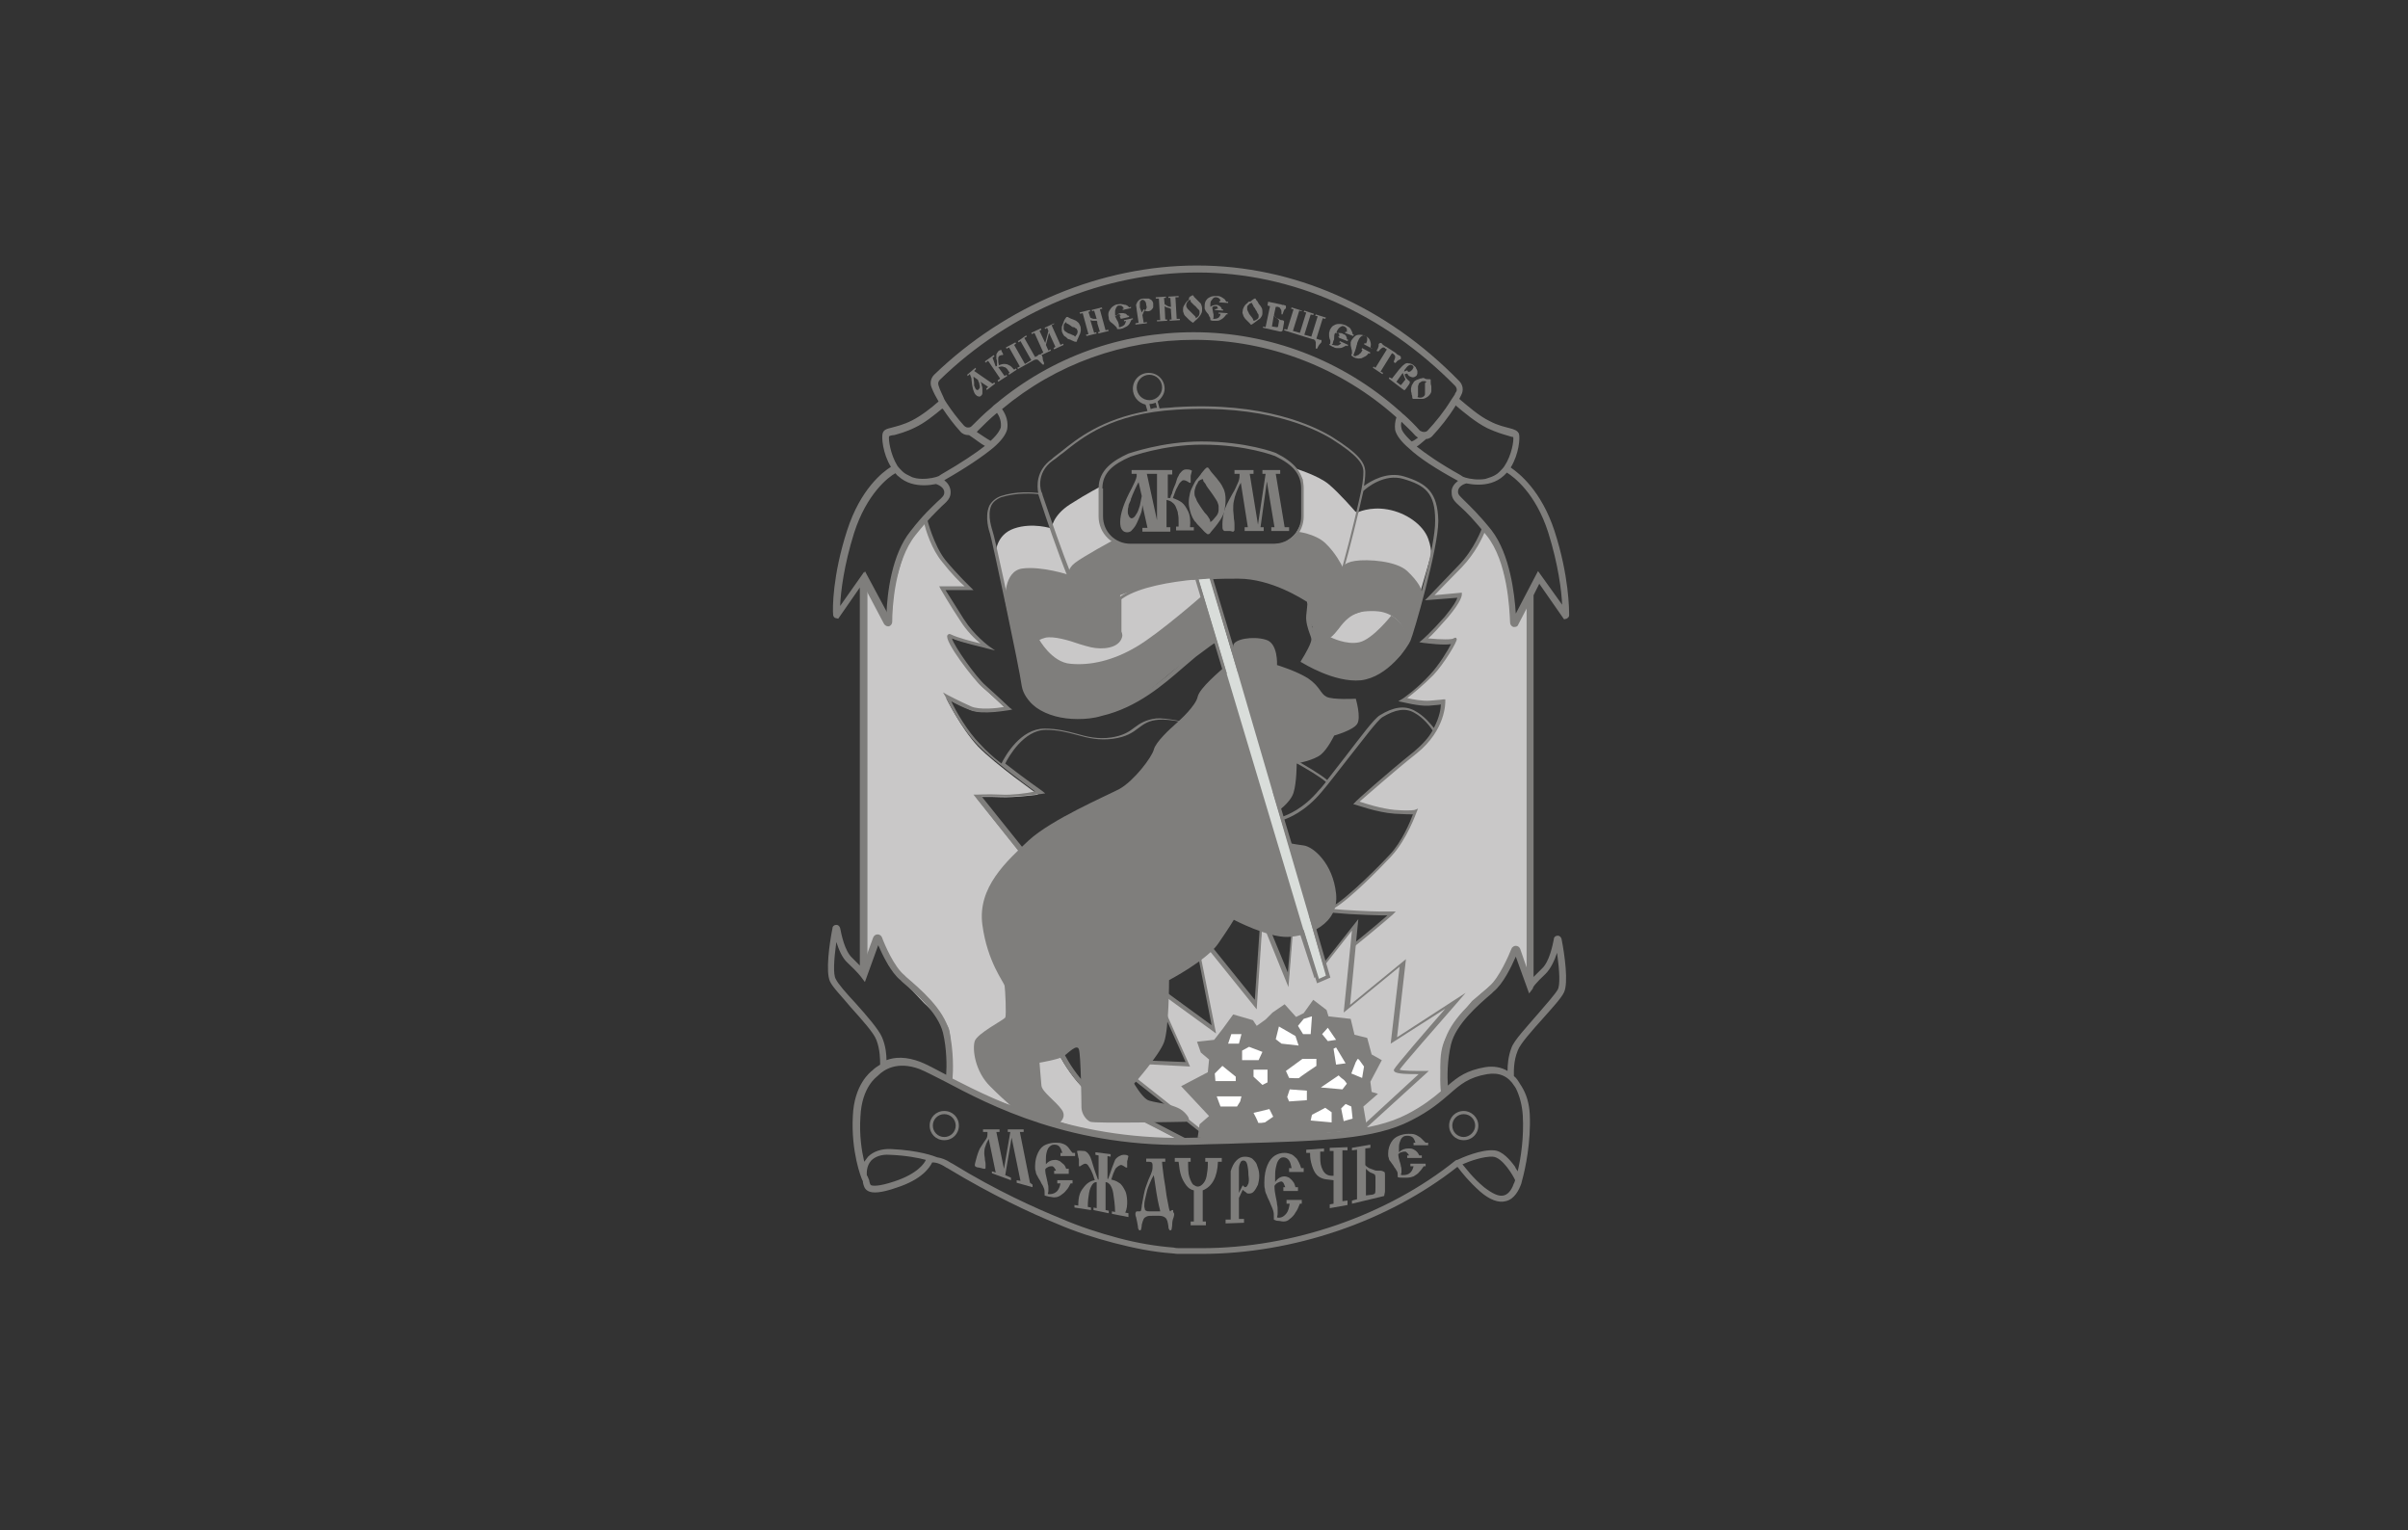 <?xml version="1.0" encoding="utf-8"?>
<!-- Generator: Adobe Illustrator 21.0.2, SVG Export Plug-In . SVG Version: 6.00 Build 0)  -->
<svg version="1.1" id="Слой_1" xmlns="http://www.w3.org/2000/svg" xmlns:xlink="http://www.w3.org/1999/xlink" x="0px" y="0px"
	 viewBox="0 0 379.2 240.9" style="enable-background:new 0 0 379.2 240.9;" xml:space="preserve">
<rect x="0" y="0" width="379.2" height="240.9" fill="#333333" stroke="none"/>
<style type="text/css">
	.st0{fill:#C9C8C8;}
	.st1{fill:#7F7E7C;}
	.st2{fill:#D9DDDA;}
	.st3{fill:#FFFFFF;}
</style>
<g>
	<path class="st0" d="M156.8,87.1c0,0,0-2.9,2.9-3.9c2.9-1,5.9,0,5.9,0s0.1-2,2.9-3.8s5-2.9,5-2.9l-0.2,5.6c0,0,1,2.3,1.7,2.8
		s1.8,0.8,1.8,0.8l5.5,0.2l17.8-0.1l2.1-0.3c0,0,1.1-0.7,1.6-1.2s1.1-1.9,1.1-1.9l0.2-3.5v-3.5l-1.3-1.7c0,0,3.7,1.1,5.4,2.5
		c1.7,1.4,4.2,4.3,4.2,4.3l0.3,0.2c0,0,2-1,4.8-0.5c2.9,0.5,5.6,2.4,6.4,4.6s0.3,3.1,0.3,3.1l-3.9,13.5l-11.4,3.3l-3.4-7.6l-2-7.5
		l-16.2-1.5L173,92.5l2.9,0.5l12.5-3.2l0.1,1.1l0.6,2.9l2.1,6.3l-12.8,4.9l-13.5,1.9l-5.8-8.7L156.8,87.1z"/>
	<path class="st1" d="M168.3,90.5c0,0-0.3-0.9,1-1.9c1.3-1,5.9-3.5,5.9-3.5s1.4,0.5,2.5,0.7c1.1,0.2,11,0,11,0h12.1
		c0,0,1.7,0,2.2-0.6c0.5-0.6,1.3-1.5,1.3-1.5s2.8,0.3,4.4,1.8c1.6,1.5,2.6,3.5,2.7,3.7c0,0.3,0-0.6,2-0.9c2-0.3,6.5,0,8.2,1.6
		c1.7,1.6,2.5,3,2.3,3.8c-0.2,0.7-1.9,6.5-1.9,6.5l-0.5,0.5c0,0-0.3-2.3-1.3-3c0,0-1.4-1.5-2.8-1.5s-2.7,0-2.7,0s-2.6,0.7-3.2,1.4
		c-0.6,0.7-1.9,2.6-2.3,2.8c-0.4,0.2-1.1,0.3-1.1,0.3l-1,0.1l-0.5-0.6l0.1-1.5c0,0-0.8-1-0.5-2.4c0.3-1.4-0.2-1.7-0.2-1.7
		s-1.7-1.5-3.1-2.1c-1.3-0.6-4.1-1.7-7.1-1.7s-8.6,0.1-11.8,0.6c-3.2,0.6-7.6,2.3-7.6,2.3l-0.1,4c0,0,0.6,2.8-0.5,3.5
		s-2.2,0.7-3.6,0.6s-4.7-1.6-5.6-1.6c-0.9,0-2.6-0.5-4.2,1.1s-1.9,3.2-1.9,3.2l-2.2-9.9c0,0-0.3-4.7,2.7-5.1
		C164.1,89.1,168.3,90.5,168.3,90.5z"/>
	<path class="st0" d="M233.7,83.1c0,0-1.2,3.4-3.8,6.1s-4.8,4.9-4.8,4.9l4.8-0.4c0,0,0.1,0.8-2.1,3.5s-3.5,3.6-3.5,3.6
		s4.2,0.6,4.8,0c0.5-0.6-1.4,3.2-3.5,5.4s-4.5,3.9-4.5,3.9s2.7,0.7,4.2,0.6s2.1-0.2,2.1-0.2s0.1,4.3-4.4,7.9
		c-4.6,3.6-9.3,7.9-9.3,7.9s3.2,1.2,6,1.4c2.8,0.3,3.3,0,3.3,0s-1.4,4.2-3.9,6.9c-2.5,2.7-8.4,8.5-10,8.5c-1.6,0.1,6.5,0.6,8.3,0.6
		c1.8,0,1.8,0,1.8,0s-7.4,6.3-8.7,7s-6.6,28.4-6.6,28.4s7.6-0.7,10.2-0.8c2.7-0.2,6.9-2,6.9-2l5.2-3.1l1.4-1.6c0,0-1.3-5.3,0.5-8.3
		s4-5.6,4-5.6l3.8-3.2l2.7-4.8l2.2,4.8v-22.8V94.1l-2.2,3.6c0,0-1.6-8.9-2.5-10.8C235,85,233.7,83.1,233.7,83.1z"/>
	<path class="st0" d="M145.5,81.7c0,0,1,4.1,3,6.6c2,2.5,3.9,4.3,3.9,4.3h-4.2c0,0,1.5,2.5,3.1,5c1.6,2.5,4,4.3,4,4.3
		s-4.2-0.9-5.7-1.6c-1.5-0.7,3.4,6.3,5.2,7.9c1.8,1.6,3.8,3.5,3.8,3.5s-4.1,0.8-5.9,0c-1.8-0.8-3.7-1.8-3.7-1.8s2.3,4.7,5,7.6
		c2.8,2.9,9.5,7.6,9.5,7.6s-3.8,0.5-5.9,0.4c-2.1-0.1-3.9,0-3.9,0l14.4,18l-4.1,16.9l2.4,4.9c0,0,3,6.5,7.6,8.4
		c4.6,1.9,12,5.9,12,5.9s-10.2,0-15.1-1.3s-16.9-5.6-16.9-5.6l-4.6-2.3c0,0,0.3-7-0.2-8.3c-0.5-1.3-3.7-4.2-3.7-4.2l-5.5-5.9
		l-1.8-4.7l-2.1,5.4V91.5l3.3,5.7h0.5c0,0,0.2-3.5,0.3-4.4c0.2-1,1.8-6.7,2.4-7.7C143.4,84,145.5,81.7,145.5,81.7z"/>
	<path class="st1" d="M209.5,100.3c0,0,2.5,1.3,4.6,0.8c2.1-0.5,5-4.2,5-4.2s1.6,0.9,2.2,2.4c0.6,1.5-0.3,3.5-1,4.1
		s-3.6,3.2-5.2,3.3c-1.6,0.2-4.8-0.3-5.8-0.6c-1-0.3-4.2-1.9-4.2-1.9s0.5-0.7,0.9-1.5c0.4-0.8,1.3-2.2,1.3-2.2L209.5,100.3z"/>
	<path class="st1" d="M163.6,100.6c0,0,2,3.7,5,3.9c3.1,0.3,6.7-0.5,10.4-2.7c3.7-2.2,10.4-8.1,10.4-8.1l2.1,6.9
		c0,0-4.3,3.1-6.5,4.8s-6.1,5.7-11.7,6.8s-10.3-0.2-11.3-2.1c-1-2-1.2-4-1.2-4l-0.2-2.1C160.7,104,161.7,100.7,163.6,100.6z"/>
	<rect x="176.1" y="94.1" class="st1" width="0.5" height="6.1"/>
	<g>
		<path class="st1" d="M238.7,97.1c-0.4-2.1-1.6-8.5-2.4-10.2c-1-1.9-2.4-3.9-2.4-3.9l-0.3-0.4l-0.2,0.5c0,0-1.2,3.4-3.8,6
			c-2.6,2.7-4.7,4.9-4.7,4.9l-0.5,0.5l5.1-0.4c-0.1,0.4-0.6,1.3-2,3c-2.2,2.5-3.5,3.6-3.5,3.6l-0.5,0.4l0.6,0.1
			c0.8,0.1,3.2,0.4,4.4,0.2c-0.5,1-1.9,3.3-3.3,4.8c-2,2.2-4.4,3.9-4.5,3.9l-0.5,0.3l0.5,0.1c0.1,0,2.7,0.7,4.3,0.6
			c0.9-0.1,1.5-0.1,1.9-0.2c0,0.6-0.2,2-1.1,3.7c-0.5-0.6-1.5-1.9-3-2.7c-1.6-0.9-3.4-0.6-5.5,0.7c-0.9,0.5-3.1,3.5-5.5,6.6
			c-0.9,1.2-1.9,2.4-2.8,3.6c-2.1-1.8-9.6-5.7-10.9-6.3l-7.5-25.3c1.5-0.1,3-0.1,4.4-0.1c5.2,0,10.1,3.2,10.9,3.7
			c0,0.3-0.1,1.1-0.2,2.1c-0.1,1,0.3,2.2,0.6,3c0.1,0.3,0.2,0.5,0.2,0.7c0.1,0.5-0.9,2.3-1.6,3.4l-0.1,0.2l0.2,0.1
			c0.2,0.1,5.1,3.2,9.3,2.8c4.3-0.5,7.4-5.3,7.8-6.2c0.5-1.1,4.4-14.5,4.4-18.9c-0.1-4.5-1.8-5.9-5.4-7c-2.7-0.8-5.2,0.7-6.3,1.5
			c0.1-0.6,0.2-1.4,0.2-2.1c0-1.5-0.9-2.9-5.2-5.6c-2.8-1.7-10.7-5.6-24.8-4.7c-0.8,0.1-1.6,0.1-2.4,0.2l-0.3-1.1
			c0.6-0.5,1.1-1.2,1.1-2c0-1.4-1.1-2.5-2.5-2.5s-2.5,1.1-2.5,2.5c0,1.2,0.8,2.2,2,2.5l0.3,1c-7.2,1.3-11,4.3-13.6,6.4
			c-0.6,0.5-1.1,0.8-1.5,1.2c-2.5,1.8-2.3,4.3-2.1,5.3c-1-0.1-3.5-0.3-5.9,0.5c-0.8,0.3-1.4,0.8-1.8,1.5c-0.8,1.8,0,4.1,0.1,4.4
			c0.3,0.9,4.6,21,5,24c0.2,1.2,1,2.4,2.3,3.4c1.7,1.2,4,1.8,6.5,1.8c1.2,0,2.5-0.1,3.8-0.5c5.6-1.3,9.8-5,12.8-7.6
			c0.7-0.6,1.4-1.2,2-1.7c2-1.5,2.8-2.1,3.1-2.2l4.4,14.9c-2-0.6-10.7-3.2-13.7-3c-1.7,0.2-2.6,0.8-3.4,1.4
			c-0.9,0.7-1.8,1.3-3.7,1.6c-2.1,0.3-3.8-0.1-5.5-0.6c-1.5-0.4-3.1-0.8-5-0.8c-3.8,0-6.2,4.3-6.8,5.5c-1.3-1-2.5-2.1-3.3-3
			c-2.1-2.1-3.9-5.3-4.6-6.8c0.7,0.4,1.9,1,3,1.4c1.9,0.8,5.9,0,6.1,0l0.5-0.1l-0.4-0.3c0,0-2-1.9-3.8-3.5c-1.5-1.3-4.9-6.1-5.3-7.4
			c1.6,0.7,5.4,1.5,5.6,1.6l1.2,0.3l-1-0.7c0,0-2.3-1.7-3.9-4.2c-1.2-1.9-2.4-3.8-2.9-4.6h4.4l-0.5-0.5c0,0-1.9-1.8-3.9-4.2
			c-1.9-2.4-2.9-6.5-2.9-6.5l-0.1-0.5l-0.3,0.3c-0.1,0.1-2.2,2.3-2.8,3.3c-0.6,1.1-2.3,6.9-2.5,7.8c-0.1,0.8-0.3,3.4-0.3,4.2h-0.1
			l-3.7-6.9v63.6l2.3-5.6l1.7,4l5.8,5.8c0,0,2.8,3.1,3.3,4.3c0.4,1,0.3,6.3,0.2,8.2l0,0.2l4.8,2.3c0.1,0,12.1,4.4,16.9,5.6
			c4.8,1.3,15.1,1.3,15.2,1.3h1l-0.9-0.5c-0.1,0-7.4-4-12-5.9c-4.5-1.8-7.4-8.2-7.4-8.3l-2.4-4.8l4.1-17l-14.2-17.7c0.7,0,2,0,3.4,0
			c2.1,0.1,5.8-0.4,5.9-0.4l0.7-0.1l-0.5-0.4c0,0-3-2.1-5.8-4.3c0.5-1,2.9-5.3,6.4-5.3c1.9,0,3.4,0.4,4.9,0.8
			c1.8,0.5,3.5,0.9,5.7,0.6c2.1-0.3,3.1-1,4-1.7c0.8-0.6,1.6-1.2,3.2-1.3c3.2-0.3,13.1,2.8,13.9,3.1l11.3,38.1l1.7-0.7
			c-1.8,6.4-4.5,20.3-5.5,25.3l-0.1,0.3l0.3,0c0.1,0,7.6-0.7,10.2-0.8c2.7-0.2,6.8-2,7-2.1l5.2-3.1l1.6-1.7l0-0.1
			c0-0.1-1.3-5.3,0.4-8.1c1.7-2.9,3.9-5.5,3.9-5.5l3.8-3.2l2.5-4.5l2.5,5.5V93.2L238.7,97.1z M157.7,125.1c-2.1-0.1-3.9,0-3.9,0
			l-0.5,0l14.6,18.3l-4,16.8l0,0.1l2.5,4.9c0.1,0.3,3,6.6,7.7,8.6c3.6,1.5,8.9,4.3,11,5.4c-2.7,0-10.1-0.2-14-1.3
			c-4.8-1.3-16.8-5.6-16.9-5.6l-4.4-2.2c0.1-1.1,0.1-6.9-0.4-8.2c-0.5-1.3-3.4-4.3-3.5-4.4l-5.4-5.8l-2.1-4.3l-1.8,3.7V92.4l2.9,5
			h0.9l0-0.2c0,0,0.2-3.5,0.3-4.4c0.2-0.9,1.8-6.6,2.4-7.6c0.4-0.8,1.8-2.2,2.4-2.9c0.3,1.2,1.2,4.2,2.9,6.2
			c1.4,1.8,2.8,3.2,3.5,3.8h-4l0.2,0.4c0,0,1.5,2.6,3.1,5c1,1.6,2.3,2.9,3.2,3.6c-1.3-0.3-3.6-0.9-4.6-1.4c-0.4-0.2-0.5,0-0.6,0.1
			c-0.6,0.9,4.3,7.2,5.5,8.2c1.3,1.1,2.8,2.5,3.4,3.1c-1.1,0.2-3.9,0.5-5.2-0.1c-1.8-0.8-3.7-1.8-3.7-1.8l-0.7-0.4l0.4,0.7
			c0,0,2.3,4.8,5.1,7.6c2.3,2.4,7.4,6.1,9,7.3C161.7,124.9,159.2,125.2,157.7,125.1z M208.8,123.1c-0.4,0.5-0.7,0.9-1.1,1.3
			c-2.5,3-5,3.9-5.8,4.2l-3.4-11.5C200.4,118.1,207,121.5,208.8,123.1z M206.4,96.8c0.1-0.8,0.1-1.4,0.2-1.8c0.8,0.4,2,1.3,1.9,2.1
			c-1.2,1.5-1.6,1.7-1.8,1.7C206.5,98.1,206.3,97.4,206.4,96.8z M206.7,98.8L206.7,98.8C206.7,98.8,206.7,98.8,206.7,98.8
			C206.7,98.8,206.7,98.8,206.7,98.8z M221.1,101.6c-1.1,1.7-3.6,4.5-6.7,4.8c-3.5,0.4-7.7-2-8.7-2.6c0.4-0.6,1.3-2.1,1.5-3.1
			c0.5,0.2,1.4,0.4,2.4-0.4c0.4-0.3,0.8-0.8,1.2-1.3c0.9-1.2,2-2.6,4.5-2.8c2.5-0.2,4.3,0.6,5.4,2.2l0.1,0.2
			C221.2,99.4,221.6,100,221.1,101.6z M221,75.4c3.4,1,5,2.2,5,6.5c0.1,4.1-3.4,16-4.2,18.3c0-0.8-0.3-1.2-0.7-1.7l-0.1-0.2
			c-0.8-1.2-2.6-2.7-5.9-2.4c-2.7,0.2-3.9,1.7-4.9,3c-0.4,0.5-0.7,0.9-1.1,1.2c-1,0.8-1.9,0.3-2.1,0.2c-0.1-0.2-0.1-0.4-0.2-0.7
			c0-0.1-0.1-0.2-0.1-0.3c0.4-0.1,1-0.5,2.1-1.9c1.9-2.5,5.6-18.7,5.9-20.1C215.2,76.8,218,74.5,221,75.4z M179,61c0-1.1,0.9-2,2-2
			c1.1,0,2,0.9,2,2c0,1.1-0.9,2-2,2C179.9,63,179,62.1,179,61z M182.2,64.2c-0.4,0-0.7,0.1-1,0.2l-0.2-0.8c0.4,0,0.7-0.1,1-0.2
			L182.2,64.2z M165.8,72.5c0.5-0.3,1-0.8,1.6-1.2c3.1-2.5,7.7-6.2,17.8-6.8c13.9-0.9,21.7,2.9,24.5,4.6c4.1,2.6,5,3.9,5,5.2
			c0,1.3-0.3,2.7-0.3,2.7c0,0.2-3.4,15.4-5.4,19.3c-0.5-1.1-2.1-1.9-2.4-2c-0.3-0.2-5.7-3.9-11.3-3.9c-6.4,0-14.6,0.8-18.4,3.2
			c-3,1.9-4.5,2.9-4.9,3.7c-2.4-3-6.9-16.8-7.8-19.3l0,0l-0.1-0.4C163.9,77.5,163,74.5,165.8,72.5z M160.6,103.7
			c-1.3-6.9-4-19.4-4.3-20.1c0-0.1-0.9-2.4-0.2-4c0.3-0.6,0.8-1,1.5-1.3c2.5-0.8,5.2-0.6,5.9-0.5c0.6,1.8,5.7,17.7,8.3,20.1
			c0.1,0.1,0.1,0.3,0.3,0.4c0.4,0.3,1.1,0.5,1.9,0.6c0.8,0.2,1.8,0.4,2,0.8c0.1,0.1,0.1,0.2,0,0.4c-0.3,1.4-2.7,1.6-4.2,1.2
			c-0.4-0.1-1-0.3-1.7-0.5c-1.9-0.6-4.2-1.4-5.7-1C162.5,100.4,161.2,101.8,160.6,103.7z M188,102.8c-0.6,0.5-1.3,1.1-2,1.7
			c-3,2.6-7.1,6.2-12.6,7.5c-3.8,0.9-7.5,0.4-9.9-1.3c-1.2-0.9-2-1.9-2.1-3c-0.1-0.5-0.2-1.4-0.5-2.6c0.1-1.4,0.8-3.9,3.7-4.7
			c1.3-0.3,3.7,0.4,5.4,1c0.7,0.2,1.3,0.4,1.8,0.5c1.8,0.4,4.4,0.2,4.9-1.6c0.1-0.3,0-0.6-0.1-0.8c-0.4-0.6-1.4-0.8-2.4-1
			c-0.7-0.1-1.4-0.3-1.7-0.5c-0.1-0.1-0.2-0.2-0.1-0.3c0-0.7,2-1.9,4.7-3.7c2.4-1.5,6.9-2.4,11.5-2.8l2.8,9.3
			C190.8,100.7,190,101.3,188,102.8z M207.7,153.9L189,91.2c0.4,0,0.8-0.1,1.2-0.1l18.5,62.4L207.7,153.9z M202,129.1
			c0.9-0.3,3.5-1.3,6.1-4.4c1.2-1.4,2.7-3.4,4.2-5.3c2.3-2.9,4.6-6,5.4-6.5c2-1.2,3.6-1.5,5-0.7c1.5,0.8,2.6,2.3,2.9,2.8
			c-0.6,1.1-1.6,2.2-2.9,3.3c-4.5,3.6-9.3,7.9-9.3,8l-0.3,0.3l0.4,0.1c0.1,0,3.3,1.2,6.1,1.4c1.6,0.1,2.5,0.1,2.9,0.1
			c-0.4,1.1-1.7,4.3-3.7,6.4c-2.8,3-8.4,8.4-9.8,8.4c-0.2,0-0.5,0-0.4,0.3c0,0.3,0,0.3,3.9,0.6c1.8,0.1,4,0.2,4.9,0.2h1.1
			c-1.7,1.5-7,5.9-8.1,6.5c-0.3,0.1-0.7,1.2-1.2,2.8L202,129.1z M240.5,153.4l-1.9-4.2l-3,5.2l-3.8,3.2c0,0-2.2,2.7-4,5.6
			c-1.7,2.8-0.7,7.5-0.5,8.4L226,173l-5.1,3.1c0,0-4.2,1.8-6.8,2c-2.3,0.2-8.4,0.7-9.9,0.8c2-10.5,5.5-27.1,6.4-27.9
			c1.3-0.7,8.4-6.7,8.7-7l0.5-0.5h-2.5c-1.3,0-5.4-0.2-7.4-0.4c2.6-1.4,7.8-6.8,9.2-8.3c2.5-2.7,3.9-6.8,4-7l0.2-0.5l-0.5,0.2
			c0,0-0.6,0.2-3.2,0c-2.1-0.2-4.6-1-5.5-1.3c1.2-1,5.2-4.6,9-7.6c4.6-3.7,4.5-8,4.5-8.2l0-0.3l-0.3,0c0,0-0.6,0.1-2.1,0.2
			c-1.1,0.1-2.8-0.2-3.6-0.4c0.8-0.6,2.5-2,4.1-3.6c1.7-1.8,3.8-5.3,3.7-5.7l-0.1-0.2l-0.1,0c-0.2,0-0.3,0.1-0.3,0.1
			c-0.2,0.2-2,0.2-4,0c0.6-0.5,1.6-1.6,3.1-3.3c2.2-2.6,2.2-3.5,2.2-3.6l0-0.3l-4.3,0.4c0.8-0.8,2.4-2.5,4.3-4.4
			c2.1-2.2,3.3-4.7,3.7-5.8c0.4,0.7,1.4,2,2,3.4c0.9,1.9,2.5,10.6,2.5,10.7l0.1,0.7l2.1-3.4V153.4z"/>
		<path class="st1" d="M177.9,86.1h22.6c2.7,0,4.8-2.2,4.8-4.8v-4.4c0-2.4-1.4-4.1-4.4-5.6c0,0-4.6-1.8-11.7-1.8
			c-6.2,0-11.4,1.9-11.5,1.9c-2.4,1.1-4.7,2.6-4.7,5.5v4.4C173,84,175.2,86.1,177.9,86.1z M173.6,76.9c0-2.5,1.7-3.8,4.4-5
			c0.1,0,5.1-1.9,11.3-1.9c7,0,11.5,1.8,11.5,1.8c2.9,1.4,4.1,2.9,4.1,5.1v4.4c0,2.4-1.9,4.3-4.3,4.3h-22.6c-2.4,0-4.3-1.9-4.3-4.3
			V76.9z"/>
	</g>
	<path class="st1" d="M244.8,83.6c-2.1-6.4-5.6-9.1-6.9-10c1.3-2.1,1.5-4.7,1.3-5.3c-0.2-0.5-0.7-0.7-1.5-0.9
		c-0.7-0.2-1.8-0.4-3.1-1.1c-1.7-0.8-3.6-2.5-4.8-3.5c0.1-0.2,0.2-0.4,0.3-0.6c0.4-0.7,0.3-1.6-0.3-2.2
		c-11.5-11.8-26.1-18.2-41.3-18.2c-15,0-30.1,6.3-41.4,17.2c-0.5,0.5-0.7,1.3-0.4,2c0.3,0.8,0.7,1.5,1.1,2.2c-1.1,1-2.8,2.3-4.2,3
		c-1.4,0.7-2.4,0.9-3.1,1.1c-0.8,0.2-1.3,0.3-1.5,0.9c-0.2,0.6,0,3.2,1.3,5.3c-1.3,0.8-4.8,3.5-6.9,10c-2.3,7.1-2.3,12.3-2.2,13.3
		c0,0.2,0.2,0.5,0.4,0.5l0.4,0.1l3.4-4.9V152c-0.3-0.3-0.7-0.7-1.2-1.2c-1.2-1.1-1.7-3.7-1.9-4.7c-0.1-0.3-0.3-0.5-0.6-0.5
		c0,0,0,0,0,0c-0.3,0-0.6,0.2-0.6,0.5c-0.5,2.5-1.1,6.9-0.4,8.4c0.4,0.9,1.8,2.3,3.3,4.1c1.7,1.9,3.6,4,4,5.1
		c0.6,1.5,0.6,3.2,0.6,3.9c-0.5,0.3-0.9,0.6-1.2,0.9c-0.4,0.3-2.9,2.3-3.1,7.2c-0.3,5.6,1.3,9.7,1.5,10.1c0.1,0.1,0.1,0.3,0.1,0.4
		c0.1,0.4,0.2,1,0.8,1.3c0.7,0.4,2.1,0.3,4.4-0.5c4.1-1.3,5.3-3.2,5.7-4c0.3,0,1,0,2.2,0.8l0.2,0.1c7.1,4.3,13.2,7.1,17.1,8.7
		c3,1.3,6.1,2.3,9.2,3.1c3.1,0.8,6.1,1.4,8.9,1.6c0.3,0,0.7,0.1,1.1,0.1c0.4,0,0.8,0,1.3,0l0.3,0l0.2,0c0.4,0,0.9,0,1.3,0l0.1,0
		l0.2,0c0.1,0,0.2,0,0.3,0c14.4,0,29.4-5.1,40.3-13.7c0,0,0.1,0.1,0.1,0.1c0.6,0.8,1.7,2.2,3.5,3.8c1.5,1.3,2.9,1.8,4,1.5
		c1.4-0.3,2.1-1.8,2.4-2.6c0.1-0.2,0.1-0.4,0.2-0.7l0,0c0,0,0,0,0,0c0.5-1.8,1.4-6,1.2-10.4c-0.1-1.7-0.5-3.1-1.3-4.4l0,0l-0.2-0.3
		c-0.3-0.5-0.6-1-1-1.3c0-0.5-0.1-2.3,0.6-4c0.4-1.1,2.3-3.2,4-5.1c1.5-1.7,2.9-3.2,3.3-4.1c0.7-1.5,0.1-5.9-0.4-8.4
		c-0.1-0.3-0.3-0.5-0.6-0.5c0,0,0,0,0,0c-0.3,0-0.6,0.2-0.6,0.5c-0.2,1-0.7,3.6-1.9,4.7c-0.5,0.5-0.9,0.9-1.3,1.3V93.7l0.9-1.8
		l3.9,5.6l0.4-0.1c0.2-0.1,0.4-0.3,0.4-0.5C247.1,96,247.1,90.7,244.8,83.6z M234.2,67.4c1.5,0.7,2.6,1,3.3,1.2
		c0.3,0.1,0.6,0.2,0.8,0.2c0.1,0.5-0.2,2.8-1.4,4.6c-0.2,0.3-0.5,0.6-0.8,0.9c-0.4,0.4-0.8,0.6-1.3,0.8c-0.3,0.1-0.6,0.2-0.9,0.3
		c-1.2,0.2-2.4,0-3.1-0.2c-0.2-0.1-0.4-0.1-0.5-0.2l-0.3-0.2c-3.4-1.9-5.5-3.4-6.9-4.5c0.5-0.3,0.5-0.4,1.5-1.2c0.1,0,0.1,0,0.2,0
		c0.3-0.1,0.5-0.2,0.7-0.4c1.3-1.4,2.6-3,3.7-4.8c0,0,0,0,0-0.1C230.5,64.9,232.4,66.5,234.2,67.4z M222.3,69.5
		c-1.2-1.1-1.6-1.8-1.6-2.1c-0.1-0.3-0.1-0.7,0-1c0,0,0,0,0,0c0.7,0.7,1.5,1.4,2.2,2.2c0.1,0.1,0.3,0.2,0.4,0.3
		C222.9,69.2,222.6,69.4,222.3,69.5z M147.8,60.7c-0.1-0.3-0.1-0.6,0.2-0.9c11.1-10.8,25.9-16.9,40.6-16.9
		c14.9,0,29.3,6.4,40.6,17.9c0.2,0.3,0.3,0.6,0.1,0.9c-0.1,0.1-0.2,0.3-0.2,0.4c-0.2,0.3-0.4,0.6-0.6,0.9c-1.1,1.8-2.4,3.4-3.7,4.8
		c-0.2,0.2-0.4,0.2-0.6,0.2c-0.2,0-0.4-0.1-0.6-0.2c-0.8-0.9-1.6-1.7-2.5-2.5c-0.3-0.2-0.5-0.5-0.8-0.7
		c-8.9-7.9-20.4-12.3-32.3-12.3c-11.5,0-22.3,3.9-31.1,11.2c-0.3,0.2-0.5,0.4-0.8,0.7c-1.1,0.9-2.1,1.9-3.1,2.9
		c-0.2,0.2-0.4,0.2-0.6,0.2c-0.2,0-0.4-0.1-0.6-0.3c-1-1.1-1.9-2.3-2.7-3.5c-0.2-0.3-0.4-0.6-0.5-0.9
		C148.4,62.1,148,61.4,147.8,60.7z M157.6,67.3c-0.1,0.3-0.4,1-1.6,2.1c-0.4-0.2-1.3-0.8-2.2-1.4c0,0,0.1,0,0.1-0.1c1-1,2-2,3.1-2.9
		c0,0,0,0,0,0C157.5,65.7,157.7,66.5,157.6,67.3z M140,68.7c0.1-0.1,0.5-0.2,0.8-0.2c0.7-0.2,1.9-0.5,3.3-1.2c1.5-0.7,3.1-2,4.3-3
		c0,0,0,0.1,0.1,0.1c0.8,1.2,1.7,2.4,2.7,3.5c0.3,0.4,0.8,0.6,1.3,0.6c0,0,0,0,0,0c0,0,0.1,0,0.1,0c1.2,0.8,1.9,1.4,2.5,1.7
		c-1.4,1.1-3.6,2.6-6.9,4.5l-0.3,0.2c-0.1,0.1-0.3,0.1-0.5,0.2c-0.7,0.2-1.9,0.4-3.1,0.2c-0.3-0.1-0.6-0.1-0.9-0.3
		c-0.4-0.2-0.9-0.4-1.3-0.8c-0.3-0.3-0.6-0.6-0.8-0.9C140.2,71.5,139.9,69.2,140,68.7z M134.5,83.9c2-6.2,5.4-8.8,6.5-9.4
		c0.2,0.2,0.3,0.4,0.5,0.5c1.2,1.1,2.7,1.4,4,1.4c0.7,0,1.4-0.1,1.9-0.2c0.3,0.1,1.3,0.5,1.3,1.3c0,0.5-0.2,0.7-1.1,1.5
		c-0.8,0.8-2.2,2-4.2,4.6c-3,3.7-3.7,9.9-3.8,13.1l-3.5-6.7l-3.8,5.4C132.4,93.1,132.9,89,134.5,83.9z M136,91.9L136,91.9L136,91.9
		L136,91.9z M138.9,163.3c-0.5-1.2-2.4-3.4-4.2-5.4c-1.4-1.5-2.8-3.1-3.1-3.8c-0.4-0.7-0.3-2.9,0.1-5.8c0.4,1.2,0.9,2.5,1.8,3.3
		c1.6,1.5,2.1,2.2,2.1,2.2l0.6,0.8l2.1-5.8c0.7,1.6,2,4.3,3.5,5.5l0.3,0.3c2.1,1.8,5.6,4.8,6.4,8c0.6,2.5,0.6,5.3,0.5,6.6
		c0,0,0,0,0,0c-1.7-0.9-3-1.6-4-2c-2.3-0.9-4.1-0.8-5.4-0.3C139.6,166.1,139.5,164.7,138.9,163.3z M140.8,186
		c-2.4,0.8-3.3,0.7-3.6,0.6c-0.2-0.1-0.2-0.3-0.3-0.6c0-0.2-0.1-0.4-0.2-0.6c0-0.1-0.1-0.2-0.2-0.4c0-0.3-0.1-1.4,0.7-2.3
		c0.6-0.6,1.6-1,2.9-0.9c2.6,0.1,4.6,0.5,5.7,0.8C145.6,183.1,144.5,184.8,140.8,186z M238.4,186.3c-0.2,0.6-0.7,1.7-1.6,1.9
		c-0.8,0.2-1.8-0.3-3.1-1.3c-1.8-1.5-2.8-2.9-3.4-3.6c0,0,0,0,0,0c1.1-0.5,3.4-1.3,4.8-1.2c1.5,0.1,3.2,3,3.5,3.7
		C238.5,186,238.5,186.2,238.4,186.3z M239.8,175.6c0.2,3.4-0.3,6.7-0.8,8.8c-0.2-0.3-0.4-0.6-0.4-0.7c-0.8-1.1-2-2.5-3.3-2.6
		c-2-0.2-5.2,1.2-5.8,1.5l-0.1,0l-0.2,0.1c-10.7,8.6-25.6,13.8-40,13.8c-0.1,0-0.2,0-0.2,0l-0.2,0l-0.1,0c-0.4,0-0.8,0-1.2,0l-0.2,0
		l-0.2,0c-0.4,0-0.8,0-1.2,0c-0.4,0-0.7,0-1.1-0.1c-2.7-0.2-5.7-0.7-8.7-1.5c-3-0.8-6.1-1.8-9.1-3.1c-3.9-1.6-10-4.3-17-8.6
		l-0.2-0.1c-0.9-0.6-1.6-0.8-2.2-0.9c-0.5-0.2-2.9-1.1-7.2-1.3c-1.6-0.1-2.9,0.4-3.7,1.2c-0.2,0.3-0.4,0.5-0.6,0.8
		c-0.4-1.7-0.8-4.2-0.6-7.1c0.2-4.7,2.6-6.3,2.7-6.4l0.1-0.1c0.9-0.9,3-2.3,6.5-1c1,0.4,2.3,1.1,3.9,1.9c7,3.7,20.1,10.7,39.8,10
		c2.3-0.1,4.5-0.1,6.6-0.2c13.3-0.4,21.3-0.6,27.1-3.6c3-1.5,4.7-3,6.1-4.2c1.7-1.5,3-2.6,5.9-3.1c1.9-0.3,3.3,0.3,4.3,1.9l0,0
		l0.2,0.3C239.3,172.5,239.7,174,239.8,175.6z M243.4,153.3c0.8-0.8,1.4-2.1,1.8-3.3c0.4,2.9,0.5,5.1,0.1,5.8
		c-0.4,0.7-1.8,2.3-3.1,3.8c-1.8,2.1-3.8,4.2-4.2,5.4c-0.5,1.3-0.6,2.7-0.6,3.6c-1-0.6-2.2-0.8-3.5-0.6c-2.9,0.5-4.3,1.5-5.9,2.9
		c-0.1-1.3-0.1-4,0.5-6.5c0.8-3.2,4.3-6.2,6.4-8l0.3-0.3c1.5-1.2,2.8-3.9,3.5-5.5l2.1,5.8l0.6-0.8
		C241.3,155.5,241.8,154.8,243.4,153.3z M240.4,152.3l-1-2.9c-0.1-0.3-0.4-0.5-0.7-0.5c-0.3,0-0.6,0.2-0.7,0.5
		c-0.4,1-1.9,4.5-3.5,5.9l-0.3,0.3c-2.2,1.9-5.9,5-6.8,8.6c-0.8,3.4-0.6,7-0.5,7.6c-1.3,1.1-2.8,2.3-5.3,3.6
		c-5.6,2.9-13.5,3.1-26.7,3.5c-2.1,0.1-4.2,0.1-6.6,0.2c-18.5,0.6-31.1-5.6-38.3-9.3c0.1-1.1,0.2-4.3-0.5-7.4
		c-0.9-3.6-4.6-6.7-6.8-8.6l-0.3-0.3c-1.6-1.3-3.1-4.8-3.5-5.9c-0.1-0.3-0.4-0.5-0.7-0.5c-0.3,0-0.6,0.2-0.7,0.5l-1.1,3V92.9
		l2.8,5.3c0.1,0.2,0.4,0.4,0.6,0.4c0.1,0,0.1,0,0.2,0c0.3-0.1,0.5-0.4,0.5-0.7c0-2.2,0.4-9.6,3.7-13.7c2-2.5,3.3-3.7,4.1-4.5
		c0.9-0.8,1.4-1.3,1.4-2.2c0-0.9-0.5-1.5-1-1.9c3.5-2,6-3.7,7.7-5.1c0,0,0,0,0,0l0,0c1.3-1.1,2-2.1,2.2-2.9c0.2-1.1-0.1-2.2-0.8-3.2
		c8.5-7.1,19.1-10.9,30.3-10.9c11.7,0,23.1,4.4,31.8,12.2c-0.2,0.6-0.3,1.3-0.2,2c0.2,0.8,0.9,1.8,2.2,2.9l0,0c0,0,0,0,0,0
		c1.6,1.5,4.2,3.2,7.7,5.1c-0.5,0.4-1.1,1-1,1.9c0,0.9,0.5,1.4,1.4,2.2c0.9,0.8,2.1,2,4.1,4.5c3.3,4.1,3.6,11.5,3.7,13.7
		c0,0.3,0.2,0.6,0.5,0.7c0.1,0,0.1,0,0.2,0c0.3,0,0.5-0.1,0.6-0.4l1.3-2.5V152.3z M242.2,89.9l-3.5,6.7c-0.2-3.1-0.9-9.3-3.8-13.1
		c-2-2.5-3.4-3.8-4.2-4.6c-0.8-0.8-1.1-1-1.1-1.5c0-0.8,0.9-1.2,1.3-1.3c0.5,0.1,1.2,0.2,1.9,0.2c1.3,0,2.8-0.3,4-1.4
		c0.2-0.2,0.4-0.4,0.5-0.5c1.1,0.7,4.5,3.2,6.5,9.4c1.6,5.1,2.1,9.2,2.2,11.4L242.2,89.9z"/>
	<path class="st0" d="M214.8,177.4l9.4-8.6c0,0-4.4,0.2-4.3-0.4c0.2-0.6,9.3-10.9,9.3-10.9l-9.7,6.3l1.4-12.2l-8.8,7.2l1.3-13.2
		l-6.2,7.8l-3.4-10.5l-0.9,11.4l-4.1-10.2l-1,14.1l-9.7-12.1l3.1,16l-9.7-7.1l5.6,12.6l-12-0.5l14.1,11.1L214.8,177.4z"/>
	<path class="st1" d="M189.2,178.4l-14.9-11.7l12.4,0.5l-5.9-13.1l10,7.3l-3.2-16.4l10,12.4l1-14.5l4.2,10.2l1-11.6l3.7,11.3
		l6.4-8.1l-1.3,13.5l8.8-7.2l-1.4,12.3l10.8-7l-1.2,1.4c-3.4,3.9-8.5,9.7-9.2,10.7c0.5,0.2,2.3,0.2,3.9,0.2l0.7,0l-10,9.1l-0.1,0
		L189.2,178.4z M175.9,167.3l13.4,10.6l25.3-0.7l8.8-8.1c-1.5,0-3.4,0-3.8-0.4c-0.1-0.1-0.1-0.2-0.1-0.3c0.2-0.5,5.3-6.4,8.1-9.6
		l-8.6,5.5l1.4-12.1l-8.8,7.2l1.3-12.9l-5.9,7.5l-3.2-9.8l-0.9,11.2l-4.1-10.1l-0.9,13.6l-9.5-11.8l3.1,15.6l-9.5-6.9l5.4,12.1
		L175.9,167.3z"/>
	<path class="st1" d="M213.5,110c0,0-3.6,0.2-4.6-0.3c-1-0.5-1-1.6-2.9-2.9c-1.9-1.2-4.9-2.1-4.9-2.1s0.2-3.5-1.8-4
		c-2-0.6-5.1-0.1-5.1,1c-0.1,1.1-1.2,3.1-1.6,3.5c-0.4,0.4-3.7,3.1-4,4.5c-0.3,1.4-2.7,3.6-3.5,4.3c-0.8,0.7-3.1,2.8-3.4,4
		c-0.3,1.2-3.1,4.9-5.4,6.2c-2.3,1.2-10.7,4.8-14.3,8.1c-3.5,3.3-8.1,7.4-7.3,13.3c0.8,5.9,3.4,9,3.5,9.6c0.1,0.6,0.3,4.6,0.1,5
		c-0.3,0.4-4.4,2.5-4.8,3.7c-0.4,1.2,0,4.8,2.5,7.2c2.5,2.5,4.6,4.2,4.6,4.2l5.8,1.8c0,0,1.8-1,0.8-2.4c-1-1.4-3.1-2.8-3.2-3.8
		c-0.1-1-0.3-3.6-0.3-3.6s3-0.5,3.8-1c0.8-0.6,2.1-2,2.4-1.1c0.3,0.8,0.4,8.1,0.4,9.1s0.7,2,1.4,2.3s15,0,15,0s1.3,0-0.2-1.5
		s-5-1.4-5.9-2s-2-2.5-2-2.5s3.9-4.4,4.7-6.5s0.8-9.8,0.8-9.8s5.9-3.1,7.7-5.7s2.5-3.8,2.5-3.8s5.3,2.8,8.5,2.7s8.1-2,7.6-6.8
		c-0.5-4.8-3.6-7.4-5.1-7.6c-1.6-0.2-2.9-0.5-2.9-0.5l-1.3-4.8c0,0,2.1-1.4,2.6-3c0.5-1.6,0.5-4.6,0.5-4.6s2.7-0.5,3.8-1.4
		s2.1-3,2.1-3s2.9-0.8,3.6-1.8S213.5,110,213.5,110z"/>
	<polygon class="st2" points="188.6,90.8 207.6,154.2 208.9,153.7 190.5,90.8 	"/>
	<polygon class="st3" points="206.6,159.2 203.8,160.9 201.3,160 197.6,162.6 195.2,160.9 193.4,162.1 191.7,165.1 191.3,168 
		190.5,171.6 192.5,177.5 196,178.8 213.8,177.7 213.8,173.6 215.1,172.5 216,167 213.2,163.9 209.8,161.3 	"/>
	<path class="st1" d="M216,171.9l-0.2-1.6l1.8-3.4L216,166l-0.7-2.6l-2-0.5l-0.6-2.5l-3.5-0.4l-0.3-1l-2.1-1.6l-1.5,2.1l-1.2,0.6
		l-1.8-2l-1.9,1.3l-1.1,1.1l-1.4,1l-0.6-0.9l-3.1-0.9l-1.6,2.2l-1.4,1.8l-2.7,0.3l0.6,1.7l1.3,1.1l-0.2,2l-4.2,2.2l4.4,4.7l-1.5,1.3
		l-0.3,2.1c0,0,2.9,0.2,9.7,0c6.9-0.2,17-1.4,17-1.4l-0.6-3.5l2.3-2L216,171.9z M199.6,168.4v2l-0.8,0.4l-1.4-1.3v-1.1H199.6z
		 M193.9,162.8h1.6l-0.4,1.5h-1.7L193.9,162.8z M191.3,169l1.2-1.2l2.1,1.7v0.7h-3.2L191.3,169z M195.3,173.4l-0.5,0.8h-2.6
		l-0.6-1.6h3.9L195.3,173.4z M195.6,165.4l1.1-0.6l2.1,0.8l-0.6,1.3h-2.6V165.4z M199.2,176.7c0,0-1.1,0.2-1.1,0s-0.7-1.5-0.7-1.5
		l2.5-0.6l0.6,1.2L199.2,176.7z M209.1,161.8l1.3,1.9l-1.3,0.2l-0.9-1.1L209.1,161.8z M211.9,167.4l-1.5,0.2l-0.4-2.5l0.4-0.2
		L211.9,167.4z M210.8,169.3c0,0,0.5,0.5,0.7,0.6s0.6,0.7,0.6,0.7l-0.7,0.9l-3.4-0.3L210.8,169.3z M205.3,160.4l1.3-0.4l-0.2,2.8
		h-1.2l-0.8-1.3L205.3,160.4z M200.9,163.6l0.5-2l2.6,1.5l0.5,1.5l-2.7-0.3L200.9,163.6z M205.1,166.7h2.2v1.1c0,0-2.7,1.8-2.7,1.9
		s-1.6,0-1.6,0l-0.5-1.1L205.1,166.7z M205.8,173.2l-2.8,0.2l-0.3-0.7l0.4-1.2l2.7,0.2V173.2z M209.7,176.7l-3.3-0.3l0.2-0.9
		l2.1-1.1l1,0.7V176.7z M211.6,176.5l-0.4-2l0.7-0.7l0.9,0.4l0.2,1.9L211.6,176.5z M214.5,169.7l-1.7-0.7l0.7-1.8l0.3-0.5l0.2,0.1
		l0.8,1.1L214.5,169.7z"/>
	<polygon class="st1" points="207.4,154.8 204.8,146.6 205.3,146.4 207.7,154.1 208.8,153.6 206.1,144 206.6,143.9 209.5,153.9 	"/>
	<g>
		<path class="st1" d="M152.7,58.9l-0.3,0.3l-0.1-0.2l1.3-1.1l0.1,0.2l-0.3,0.3l2.9,2l0.3-0.2l0.1,0.2l-1.3,1l-0.1-0.2l0.3-0.3
			l-1.2-0.8c0.1,0.2,0.2,0.4,0.2,0.6c0.1,0.2,0.1,0.4,0.1,0.6c0,0.2,0,0.4,0,0.6c0,0.2-0.1,0.3-0.2,0.4c-0.1,0.1-0.3,0.2-0.4,0.1
			c-0.2,0-0.3-0.1-0.5-0.3c-0.3-0.4-0.5-1.1-0.6-2.2c0-0.4-0.1-0.6-0.2-0.8C152.8,59,152.8,59,152.7,58.9z M153.7,61.3
			c0.1,0.1,0.2,0.1,0.2,0.1s0.2,0,0.2-0.1c0.1-0.1,0.2-0.2,0.2-0.4c0-0.2-0.1-0.4-0.1-0.6c-0.1-0.2-0.2-0.4-0.2-0.5l-0.7-0.5
			c0,0.4,0.1,0.7,0.1,1c0,0.1,0,0.2,0,0.3c0,0.1,0,0.2,0.1,0.3c0,0.1,0.1,0.2,0.1,0.3C153.6,61.1,153.6,61.2,153.7,61.3z"/>
		<path class="st1" d="M156.8,57.7l0.2-0.1l0-0.2c0-0.1,0-0.2,0-0.2c0-0.1,0-0.1,0-0.1c0,0,0-0.1,0-0.1c0-0.1,0-0.3-0.1-0.5
			c0-0.2,0-0.3,0-0.5c0-0.1,0-0.3,0.1-0.4c0.1-0.1,0.1-0.2,0.2-0.3c0.1-0.1,0.3-0.2,0.5-0.2c0,0.2,0.1,0.3,0.1,0.3
			c0,0,0,0.1,0.1,0.2c0,0.1,0.1,0.2,0.1,0.2l-0.1,0.1c-0.1,0-0.1,0-0.2,0c-0.1,0-0.2,0.1-0.3,0.1c-0.1,0.1-0.1,0.1-0.2,0.3
			c0,0.1,0,0.2,0,0.4c0,0.2,0,0.4,0.1,0.8c0.3-0.1,0.5-0.2,0.8-0.2c0.2,0,0.5,0,0.8,0.2c0.3,0.1,0.5,0.4,0.8,0.7l0.3-0.2l0.1,0.2
			l-1.2,0.8l-0.1-0.2l0.2-0.1c-0.1-0.1-0.1-0.2-0.2-0.3c-0.1-0.2-0.2-0.3-0.3-0.4c-0.1-0.1-0.2-0.2-0.4-0.2
			c-0.1-0.1-0.3-0.1-0.4-0.1c-0.2,0-0.3,0.1-0.5,0.1l1,1.4l0.3-0.2l0.1,0.2l-1.4,0.9l-0.1-0.2l0.4-0.3l-1.9-2.8l-0.4,0.3l-0.1-0.2
			l1.4-1l0.1,0.2l-0.3,0.2L156.8,57.7z"/>
		<path class="st1" d="M161.6,52.8l0.1,0.2l-0.4,0.2l1.7,3l0.2-0.1c0.1,0,0.2-0.1,0.3-0.2c0.1-0.1,0.2-0.1,0.2-0.1c0,0,0.1,0,0.2,0
			c0.1,0,0.1,0.1,0.2,0.2c0,0.1,0.1,0.2,0.1,0.4c0,0.3,0.1,0.5,0.2,0.7c0,0.1,0,0.1,0,0.2c0,0.1,0,0.1-0.1,0.1c0,0-0.1,0-0.1,0
			c0,0-0.1-0.1-0.1-0.1c-0.1-0.1-0.2-0.2-0.3-0.3c-0.1-0.1-0.2-0.2-0.3-0.3c-0.1-0.1-0.2-0.1-0.3-0.1c-0.1,0-0.2,0-0.4,0.1l-2.5,1.4
			l-0.1-0.2l0.4-0.2l-1.7-3l-0.4,0.2l-0.1-0.2l1.5-0.8l0.1,0.2l-0.3,0.2l1.7,3l1-0.6l-1.7-3l-0.3,0.2l-0.1-0.2L161.6,52.8z"/>
		<path class="st1" d="M165.2,52.4l-0.5,1.9l0.4,0.9l0.3-0.2l0.1,0.2l-1.5,0.7l-0.1-0.2l0.4-0.2l-1.4-3.1l-0.4,0.2l-0.1-0.2l1.5-0.7
			l0.1,0.2l-0.3,0.2l0.9,1.9l0.5-1.9l-0.2-0.5l-0.3,0.2l-0.1-0.2l1.5-0.7L166,51l-0.4,0.2l1.4,3.1l0.4-0.2l0.1,0.2L166,55l-0.1-0.2
			l0.3-0.2L165.2,52.4z"/>
		<path class="st1" d="M167.6,50.4c0.1-0.1,0.1-0.2,0.2-0.3c0.1-0.1,0.1-0.2,0.2-0.2c0,0,0.1,0,0.1,0s0.1,0,0.2,0.1
			c0.2,0.1,0.4,0.2,0.7,0.3c0.3,0.1,0.5,0.2,0.7,0.4c0.2,0.1,0.3,0.4,0.4,0.6c0.1,0.2,0.1,0.5,0.1,0.7c0,0.2-0.1,0.4-0.1,0.5
			c-0.1,0.2-0.2,0.4-0.4,0.9c-0.1,0.1-0.1,0.2-0.1,0.3c0,0.1-0.1,0.1-0.1,0.1c0,0-0.1,0-0.2,0c-0.1,0-0.2-0.1-0.5-0.2
			c-0.2-0.1-0.4-0.2-0.5-0.2c-0.1,0-0.2-0.1-0.3-0.2c-0.1-0.1-0.2-0.2-0.4-0.3c-0.1-0.1-0.2-0.3-0.3-0.5c-0.1-0.2-0.1-0.4-0.1-0.6
			c0-0.2,0-0.4,0.1-0.6c0.1-0.2,0.1-0.3,0.2-0.5C167.5,50.6,167.6,50.5,167.6,50.4z M167.9,50.7c-0.1,0.1-0.2,0.1-0.3,0.3
			c-0.1,0.1-0.1,0.2-0.1,0.4c0,0.1,0,0.3,0,0.4c0,0.1,0.1,0.2,0.1,0.2c0.1,0.1,0.1,0.2,0.2,0.2c0.1,0.1,0.2,0.1,0.3,0.2
			c0.1,0.1,0.3,0.1,0.5,0.2c0.2,0.1,0.4,0.2,0.5,0.2c0.1,0.1,0.1,0.1,0.2,0.2c0.1-0.1,0.2-0.3,0.3-0.4c0.1-0.2,0.1-0.4,0.1-0.5
			l-0.1-0.2c0-0.1-0.1-0.2-0.2-0.2c-0.1-0.1-0.2-0.2-0.4-0.2s-0.3-0.2-0.5-0.3c-0.1-0.1-0.2-0.1-0.3-0.2c-0.1,0-0.2-0.1-0.2-0.1
			c-0.1,0-0.1-0.1-0.1-0.1C168,50.8,167.9,50.7,167.9,50.7z"/>
		<path class="st1" d="M172.3,48.9L172,49l-0.1-0.2l1.6-0.4l0.1,0.2l-0.4,0.1l0.9,3.3l0.4-0.1l0.1,0.2l-1.6,0.4l-0.1-0.2l0.3-0.1
			l-0.4-1.3c0,0,0-0.1,0-0.1c0,0,0,0,0-0.1c0-0.1-0.1-0.2-0.1-0.2c0,0-0.1,0-0.2,0c-0.1,0-0.2,0-0.4,0s-0.3-0.1-0.4-0.1l0.6,2
			l0.3-0.1l0.1,0.2l-1.6,0.4l-0.1-0.2l0.4-0.1l-0.9-3.3l-0.4,0.1l-0.1-0.2l1.6-0.4l0.1,0.2l-0.3,0.1l0.3,0.9
			c0.2,0.1,0.4,0.2,0.5,0.2c0.2,0,0.3,0,0.5,0L172.3,48.9z"/>
		<path class="st1" d="M176.3,49.7l0.2,0c-0.1-0.1-0.1-0.2-0.2-0.2c-0.1,0-0.1-0.1-0.2,0c-0.1,0-0.2,0.1-0.3,0.1
			c-0.1,0.1-0.2,0.1-0.2,0.2c0.1,0.2,0.2,0.4,0.3,0.6c0.1,0.2,0.2,0.3,0.2,0.4c0,0.1,0.1,0.2,0.1,0.4c0,0.1,0,0.2,0,0.3
			c0.1,0,0.1,0,0.2,0c0.3-0.1,0.5-0.2,0.7-0.4c0.1-0.2,0.2-0.4,0.2-0.6l-0.3,0.1l0-0.2l1.4-0.3l0,0.2l-0.2,0
			c-0.1,0.2-0.2,0.4-0.3,0.6c-0.1,0.2-0.3,0.4-0.5,0.5c-0.2,0.1-0.4,0.2-0.6,0.3c-0.1,0-0.3,0.1-0.5,0.1c-0.2,0-0.3,0-0.4,0
			c0-0.1,0-0.1,0-0.1c0-0.1-0.1-0.2-0.2-0.3c-0.1-0.1-0.2-0.2-0.3-0.3c-0.2-0.2-0.4-0.3-0.5-0.4c-0.1-0.1-0.2-0.2-0.2-0.3
			c-0.1-0.1-0.1-0.2-0.1-0.4c-0.1-0.4-0.1-0.8,0.1-1.1s0.3-0.5,0.6-0.7c0.3-0.2,0.5-0.3,0.8-0.3c0.2,0,0.4-0.1,0.6,0
			c0.2,0,0.4,0.1,0.6,0.1c0.2,0.1,0.4,0.2,0.5,0.4l0.3-0.1l0,0.2l-1.3,0.3l0-0.2l0.2,0c-0.1-0.2-0.2-0.3-0.3-0.4s-0.3-0.1-0.5-0.1
			c-0.2,0-0.3,0.1-0.4,0.3c-0.1,0.1-0.1,0.3-0.2,0.5c0,0.2,0,0.4,0,0.6c0,0.1,0,0.2,0.1,0.3c0.2-0.3,0.5-0.5,0.8-0.5
			c0.1,0,0.3,0,0.4,0c0.1,0,0.3,0.1,0.4,0.1c0.1,0.1,0.2,0.2,0.3,0.3l0.2,0l0,0.2l-1.3,0.3L176.3,49.7z"/>
		<path class="st1" d="M179.9,49.6l0.2,1.2l0.5-0.1l0,0.2l-1.8,0.2l0-0.2l0.5-0.1l-0.3-2c0-0.3-0.1-0.6-0.1-0.8
			c0.1-0.3,0.2-0.5,0.4-0.7c0.2-0.2,0.5-0.3,0.8-0.3c0.3,0,0.5,0,0.8,0c0.2,0.1,0.4,0.2,0.5,0.3c0.1,0.2,0.2,0.3,0.2,0.5
			c0,0.2,0,0.4,0,0.6c-0.1,0.2-0.2,0.3-0.3,0.4c-0.1,0.1-0.3,0.2-0.5,0.2c-0.1,0-0.2,0-0.2,0c-0.1,0-0.1,0-0.3-0.1
			c-0.1,0-0.1,0-0.1,0L179.9,49.6z M179.8,49.2l0.3-0.5c0,0,0.1,0,0.1,0.1c0,0,0.1,0,0.1,0c0.1,0,0.2-0.1,0.2-0.2
			c0.1-0.1,0.1-0.3,0-0.6c0-0.3-0.1-0.5-0.2-0.6c-0.1-0.1-0.2-0.2-0.4-0.2c-0.1,0-0.2,0.1-0.3,0.2c-0.1,0.1-0.1,0.2-0.1,0.4
			c0,0.1,0,0.3,0,0.5l0,0.1L179.8,49.2z"/>
		<path class="st1" d="M184.3,46.9l-0.3,0l0-0.2l1.6-0.1l0,0.2l-0.5,0l0.2,3.4l0.5,0l0,0.2l-1.6,0.1l0-0.2l0.3,0l-0.1-1.3
			c0,0,0-0.1,0-0.1c0,0,0,0,0-0.1c0-0.1,0-0.2-0.1-0.2c0,0-0.1-0.1-0.2-0.1c-0.1,0-0.2-0.1-0.4-0.1c-0.1-0.1-0.2-0.1-0.3-0.2
			l0.1,2.1l0.3,0l0,0.2l-1.6,0.1l0-0.2l0.5,0l-0.2-3.4l-0.5,0l0-0.2l1.6-0.1l0,0.2l-0.3,0l0.1,1c0.2,0.1,0.3,0.2,0.5,0.3
			c0.2,0.1,0.3,0.1,0.5,0.1L184.3,46.9z"/>
		<path class="st1" d="M187.3,46.8c0.1-0.1,0.2-0.2,0.3-0.2c0.1-0.1,0.2-0.1,0.2-0.1c0,0,0.1,0,0.1,0c0,0,0.1,0.1,0.1,0.2
			c0.1,0.1,0.3,0.3,0.5,0.5c0.2,0.2,0.4,0.4,0.6,0.6c0.1,0.2,0.2,0.5,0.2,0.8c0,0.3,0,0.5-0.1,0.7s-0.2,0.4-0.3,0.5
			c-0.1,0.1-0.3,0.4-0.7,0.7c-0.1,0.1-0.2,0.2-0.2,0.2c0,0-0.1,0.1-0.1,0.1c0,0-0.1,0-0.2-0.1c-0.1,0-0.2-0.2-0.4-0.3
			c-0.2-0.2-0.3-0.3-0.4-0.4c-0.1-0.1-0.2-0.2-0.3-0.3s-0.2-0.3-0.2-0.4c-0.1-0.2-0.1-0.3-0.1-0.5c0-0.2,0-0.4,0.1-0.6
			c0.1-0.2,0.2-0.3,0.3-0.5c0.1-0.1,0.2-0.3,0.4-0.4S187.2,46.8,187.3,46.8z M187.4,47.2c-0.1,0-0.2,0.1-0.3,0.2
			c-0.1,0.1-0.2,0.2-0.2,0.3c-0.1,0.1-0.1,0.2-0.1,0.4c0,0.1,0,0.2,0.1,0.3c0,0.1,0.1,0.2,0.2,0.3c0.1,0.1,0.2,0.2,0.3,0.3
			c0.1,0.1,0.2,0.2,0.4,0.4c0.2,0.2,0.3,0.3,0.4,0.4c0.1,0.1,0.1,0.2,0.1,0.3c0.2-0.1,0.3-0.2,0.4-0.3c0.1-0.1,0.2-0.3,0.2-0.5
			l0-0.2c0-0.1,0-0.2-0.1-0.3c-0.1-0.1-0.2-0.2-0.3-0.3c-0.1-0.1-0.2-0.3-0.4-0.4c-0.1-0.1-0.2-0.2-0.3-0.3
			c-0.1-0.1-0.1-0.1-0.2-0.2c0,0-0.1-0.1-0.1-0.1C187.5,47.3,187.5,47.2,187.4,47.2z"/>
		<path class="st1" d="M191.6,48.6l0.2,0c0-0.1-0.1-0.2-0.1-0.3c-0.1-0.1-0.1-0.1-0.2-0.1c-0.1,0-0.2,0-0.3,0
			c-0.1,0-0.2,0.1-0.3,0.2c0,0.2,0.1,0.5,0.1,0.6c0,0.2,0.1,0.4,0.1,0.5c0,0.1,0,0.3,0,0.4c0,0.1,0,0.2-0.1,0.3c0,0,0.1,0,0.2,0
			c0.3,0,0.6-0.1,0.7-0.2s0.3-0.3,0.3-0.6l-0.3,0l0-0.2l1.4,0.1l0,0.2l-0.2,0c-0.1,0.2-0.3,0.4-0.4,0.5c-0.2,0.2-0.4,0.3-0.6,0.4
			c-0.2,0.1-0.4,0.1-0.6,0.1c-0.1,0-0.3,0-0.5,0c-0.2,0-0.3-0.1-0.4-0.1c0-0.1,0-0.1,0-0.1c0-0.1,0-0.3-0.1-0.4
			c-0.1-0.1-0.1-0.2-0.2-0.4c-0.2-0.2-0.3-0.4-0.4-0.5c-0.1-0.1-0.1-0.3-0.2-0.4c0-0.1,0-0.2,0-0.4c0-0.4,0.1-0.8,0.3-1
			c0.2-0.3,0.5-0.4,0.7-0.5c0.3-0.1,0.6-0.1,0.9-0.1c0.2,0,0.4,0,0.6,0.1c0.2,0.1,0.4,0.2,0.5,0.3c0.2,0.1,0.3,0.3,0.4,0.5l0.3,0
			l0,0.2l-1.4-0.1l0-0.2l0.2,0c0-0.2-0.1-0.3-0.2-0.4c-0.1-0.1-0.3-0.2-0.5-0.2c-0.2,0-0.3,0-0.5,0.2c-0.1,0.1-0.2,0.3-0.3,0.4
			c-0.1,0.2-0.1,0.4-0.1,0.6c0,0.1,0,0.2,0,0.3c0.3-0.2,0.6-0.3,0.9-0.3c0.1,0,0.3,0,0.4,0.1c0.1,0.1,0.3,0.1,0.3,0.2
			c0.1,0.1,0.2,0.2,0.2,0.4l0.2,0l0,0.2l-1.4-0.1L191.6,48.6z"/>
		<path class="st1" d="M197.1,47.3c0.1-0.1,0.2-0.1,0.3-0.2c0.1-0.1,0.2-0.1,0.2-0.1c0,0,0.1,0,0.1,0c0,0,0.1,0.1,0.1,0.2
			c0.1,0.1,0.3,0.3,0.4,0.6c0.2,0.2,0.4,0.5,0.5,0.7c0.1,0.2,0.1,0.5,0.1,0.8c0,0.3-0.1,0.5-0.2,0.6c-0.1,0.2-0.2,0.3-0.4,0.4
			c-0.1,0.1-0.4,0.3-0.8,0.6c-0.1,0.1-0.2,0.1-0.3,0.2c-0.1,0-0.1,0-0.1,0c0,0-0.1,0-0.1-0.1c-0.1-0.1-0.2-0.2-0.4-0.4
			c-0.2-0.2-0.3-0.3-0.4-0.4c-0.1-0.1-0.1-0.2-0.2-0.3c-0.1-0.1-0.1-0.3-0.2-0.5s0-0.3,0-0.5c0-0.2,0.1-0.4,0.2-0.6
			c0.1-0.2,0.2-0.3,0.3-0.4c0.1-0.1,0.3-0.2,0.4-0.4C196.9,47.5,197.1,47.4,197.1,47.3z M197.2,47.7c-0.1,0-0.3,0-0.4,0.1
			c-0.1,0.1-0.2,0.2-0.3,0.3c-0.1,0.1-0.1,0.2-0.1,0.3c0,0.1,0,0.2,0,0.3c0,0.1,0.1,0.2,0.1,0.3c0.1,0.1,0.1,0.2,0.2,0.4
			c0.1,0.1,0.2,0.3,0.3,0.4c0.2,0.2,0.2,0.3,0.3,0.4c0,0.1,0.1,0.2,0.1,0.3c0.2,0,0.3-0.1,0.5-0.2c0.2-0.1,0.3-0.3,0.3-0.4l0-0.2
			c0-0.1,0-0.2-0.1-0.3c-0.1-0.1-0.1-0.2-0.2-0.4c-0.1-0.1-0.2-0.3-0.3-0.5c-0.1-0.1-0.2-0.2-0.2-0.3c-0.1-0.1-0.1-0.2-0.1-0.2
			c0-0.1-0.1-0.1-0.1-0.1C197.2,47.8,197.2,47.8,197.2,47.7z"/>
		<path class="st1" d="M199.7,47.5l1.9,0.4c0.2,0,0.3,0.1,0.3,0.1c0.1,0,0.1,0,0.1,0c0,0,0,0,0.1,0c0,0,0.1,0,0.3,0.1
			c0.1,0,0.1,0,0.1,0.1s0,0.1,0,0.2c0,0,0,0,0,0.1s0,0.1-0.1,0.1c0,0-0.1,0.1-0.1,0.1c-0.1,0.1-0.1,0.2-0.2,0.4
			c0,0.1-0.1,0.2-0.1,0.3c0,0.1-0.1,0.1-0.1,0.1c-0.1,0-0.1,0-0.1-0.1c0,0,0-0.1,0-0.2c0-0.2,0-0.4-0.1-0.5
			c-0.1-0.1-0.1-0.2-0.2-0.3c-0.1,0-0.2-0.1-0.3-0.1l-0.1,0l-0.2,0l-0.3,1.4c0.1,0.1,0.2,0.3,0.5,0.4s0.4,0.2,0.6,0.3
			c0,0,0.1,0,0.2,0c0.1,0,0.2,0.1,0.3,0.1c0,0.1,0,0.2,0,0.3l-0.2,1.1c0,0.1,0,0.2-0.1,0.2c0,0-0.1,0.1-0.1,0.1c-0.1,0-0.1,0-0.2,0
			l-2.7-0.6l0-0.2l0.4,0.1l0.7-3.3l-0.4-0.1L199.7,47.5z M200.3,51.4l0.7,0.1c0.1,0,0.2,0,0.2,0c0,0,0.1-0.1,0.1-0.3l0.1-0.6
			c0-0.1,0-0.1,0-0.2c0,0-0.1-0.1-0.2-0.2c-0.2-0.1-0.3-0.3-0.4-0.3c-0.1-0.1-0.1-0.2-0.2-0.3L200.3,51.4z"/>
		<path class="st1" d="M203.6,52.1l1.1,0.3l1-3.2l-0.4-0.1l0.1-0.2l1.5,0.5l-0.1,0.2l-0.4-0.1l-1,3.2l1.1,0.3l1-3.2l-0.4-0.1
			l0.1-0.2l1.6,0.5l-0.1,0.2l-0.4-0.1l-1,3.2l0.2,0.1c0.1,0,0.1,0,0.3,0.1c0.1,0,0.2,0,0.2,0c0.1,0,0.1,0.1,0.1,0.1
			c0,0.1,0,0.1,0,0.2c0,0.1-0.1,0.2-0.2,0.3c-0.2,0.2-0.3,0.4-0.4,0.6c0,0.1-0.1,0.1-0.1,0.2c0,0-0.1,0-0.1,0c0,0-0.1,0-0.1-0.1
			c0,0,0-0.2,0-0.3c0-0.3,0-0.5,0-0.6c0-0.1-0.1-0.2-0.1-0.3c-0.1-0.1-0.2-0.2-0.4-0.2l-4.5-1.4l0.1-0.2l0.4,0.1l1-3.2l-0.4-0.1
			l0.1-0.2l1.6,0.5L205,49l-0.4-0.1L203.6,52.1z"/>
		<path class="st1" d="M210.7,52.9l0.2,0.1c0-0.1,0-0.2,0-0.3c0-0.1-0.1-0.1-0.1-0.2c-0.1,0-0.2-0.1-0.3-0.1c-0.1,0-0.2,0-0.3,0.1
			c-0.1,0.2-0.1,0.5-0.1,0.6c0,0.2,0,0.4-0.1,0.5c0,0.1-0.1,0.2-0.1,0.4c0,0.1-0.1,0.2-0.2,0.2c0,0,0.1,0.1,0.2,0.1
			c0.3,0.1,0.5,0.1,0.8,0.1c0.2-0.1,0.4-0.2,0.5-0.4l-0.3-0.1l0.1-0.2l1.3,0.6l-0.1,0.2l-0.2-0.1c-0.2,0.1-0.4,0.2-0.6,0.3
			c-0.2,0.1-0.4,0.1-0.7,0.1c-0.2,0-0.4,0-0.6-0.1c-0.1-0.1-0.3-0.1-0.4-0.2c-0.2-0.1-0.3-0.2-0.4-0.2c0-0.1,0.1-0.1,0.1-0.1
			c0.1-0.1,0.1-0.2,0.1-0.4c0-0.1,0-0.3-0.1-0.4c-0.1-0.3-0.1-0.5-0.1-0.6c0-0.2,0-0.3,0-0.4c0-0.1,0.1-0.2,0.1-0.4
			c0.2-0.4,0.4-0.7,0.7-0.8c0.3-0.2,0.6-0.2,0.9-0.2c0.3,0,0.6,0.1,0.9,0.2c0.2,0.1,0.3,0.2,0.5,0.3c0.2,0.1,0.3,0.3,0.4,0.5
			c0.1,0.2,0.2,0.4,0.2,0.6l0.2,0.1l-0.1,0.2l-1.3-0.5l0.1-0.2l0.2,0.1c0-0.2,0-0.3,0-0.5c-0.1-0.2-0.2-0.3-0.4-0.4
			c-0.2-0.1-0.3-0.1-0.5,0c-0.2,0.1-0.3,0.2-0.4,0.3c-0.1,0.1-0.2,0.3-0.3,0.5c0,0.1-0.1,0.2-0.1,0.3c0.3-0.1,0.7-0.1,1,0
			c0.1,0.1,0.2,0.1,0.4,0.2c0.1,0.1,0.2,0.2,0.2,0.3c0.1,0.1,0.1,0.3,0.1,0.4l0.2,0.1l-0.1,0.2l-1.3-0.5L210.7,52.9z"/>
		<path class="st1" d="M216.1,54.9l-1.3-0.7l0.1-0.2l0.2,0.1c0.2-0.3,0.2-0.6,0.2-0.8c0-0.2-0.1-0.3-0.3-0.4
			c-0.1-0.1-0.2-0.1-0.3-0.1c-0.1,0-0.3,0.1-0.4,0.2c-0.1,0.1-0.3,0.3-0.4,0.6c-0.1,0.2-0.2,0.4-0.2,0.6c-0.1,0.2-0.1,0.4-0.2,0.7
			c-0.1,0.3-0.2,0.6-0.3,0.8c0,0,0,0,0,0.1c0,0,0,0-0.1,0.1c0,0,0,0,0,0c0,0,0,0,0,0c0,0,0,0,0,0c0,0,0.1,0.1,0.1,0.1
			c0.1,0.1,0.3,0.1,0.4,0c0.2-0.1,0.4-0.1,0.5-0.3c0.2-0.1,0.3-0.3,0.4-0.5c0-0.1,0-0.1,0.1-0.1l-0.2-0.1l0.1-0.2l1.3,0.7l-0.1,0.2
			l-0.2-0.1c-0.1,0.2-0.3,0.4-0.5,0.5c-0.2,0.1-0.4,0.2-0.6,0.3c-0.2,0-0.5,0.1-0.7,0c-0.2,0-0.4-0.1-0.6-0.2
			c-0.1-0.1-0.2-0.2-0.3-0.2l0-0.1c0-0.1,0.1-0.2,0.1-0.2c0-0.1,0-0.2,0-0.3c0-0.1,0-0.3-0.1-0.5c0-0.2-0.1-0.4-0.1-0.6
			c0-0.2,0-0.3,0-0.4c0-0.1,0.1-0.2,0.1-0.3c0.2-0.3,0.4-0.5,0.6-0.7c0.3-0.2,0.5-0.2,0.8-0.2c0.3,0,0.6,0.1,0.8,0.2
			c0.5,0.2,0.7,0.5,0.8,0.9c0.1,0.3,0.1,0.6,0,0.9l0.2,0.1L216.1,54.9z"/>
		<path class="st1" d="M216.6,57.9l1.8-2.9l-0.2-0.1l-0.1-0.1c-0.1-0.1-0.2-0.1-0.2-0.1c-0.1,0-0.2,0-0.3,0.1
			c-0.1,0.1-0.3,0.2-0.4,0.4c-0.1,0.1-0.1,0.1-0.2,0.1c0,0-0.1,0-0.1,0c-0.1,0-0.1-0.1-0.1-0.1c0,0,0-0.1,0.1-0.2
			c0.1-0.1,0.1-0.3,0.2-0.5c0,0,0-0.1,0-0.2c0-0.1,0-0.2,0.1-0.2c0,0,0.1-0.1,0.1-0.1s0.1,0,0.2,0c0,0,0.1,0,0.1,0.1
			c0.1,0.1,0.1,0.1,0.2,0.2c0.1,0.1,0.2,0.1,0.3,0.2c0,0,0.1,0,0.1,0.1c0,0,0.1,0,0.1,0l1.4,0.9c0,0,0,0,0.1,0.1c0,0,0.1,0,0.1,0.1
			c0.1,0.1,0.2,0.1,0.3,0.2c0.1,0,0.2,0.1,0.2,0.1c0.1,0,0.1,0,0.1,0.1c0.1,0,0.1,0.1,0.1,0.2c0,0.1,0,0.1,0,0.2
			c0,0-0.1,0.1-0.2,0.1c-0.1,0.1-0.2,0.1-0.2,0.1c-0.1,0.1-0.3,0.2-0.3,0.3c-0.1,0.1-0.2,0.2-0.3,0.1c0,0-0.1-0.1-0.1-0.1
			c0,0,0-0.1,0-0.1c0,0,0-0.1,0.1-0.3c0.1-0.2,0.1-0.3,0.1-0.4c0-0.1,0-0.2-0.1-0.3c-0.1-0.1-0.1-0.1-0.2-0.2l-0.2-0.1l-1.8,2.9
			l0.4,0.2l-0.1,0.2l-1.5-1l0.1-0.2L216.6,57.9z"/>
		<path class="st1" d="M219.2,59.6l1.1-1.4c0.3-0.3,0.5-0.6,0.8-0.8c0.2-0.2,0.5-0.3,0.7-0.2c0.3,0,0.6,0.1,0.9,0.4
			c0.1,0.1,0.3,0.2,0.3,0.4c0.1,0.1,0.1,0.2,0.2,0.4c0,0.1,0,0.2,0,0.4c0,0.1-0.1,0.2-0.1,0.3c-0.2,0.2-0.4,0.3-0.6,0.3
			c-0.2,0-0.4-0.1-0.6-0.2c-0.1-0.1-0.2-0.2-0.3-0.4l-0.4,0.1c0,0.2,0.1,0.3,0.1,0.4c0.1,0.1,0.1,0.2,0.2,0.3
			c0.1,0.1,0.2,0.2,0.3,0.3l0,0c0.1,0.1,0.2,0.1,0.2,0.2c0,0.1,0,0.1,0,0.2c0,0.1-0.1,0.1-0.1,0.2l-0.5,0.7c0,0,0,0,0,0
			c0,0,0,0-0.1,0.1c0,0.1-0.1,0.1-0.1,0.1c0,0-0.1,0-0.1,0c-0.1,0-0.1-0.1-0.3-0.2l-2.1-1.6l0.1-0.2L219.2,59.6z M219.9,60.1
			l0.5,0.4c0.1,0.1,0.1,0.1,0.2,0.1c0.1,0,0.1-0.1,0.2-0.2l0.4-0.5c0.1-0.1,0.1-0.1,0.1-0.2c0,0,0-0.1-0.1-0.2
			c-0.1-0.2-0.1-0.4-0.2-0.5c0-0.1-0.1-0.2-0.1-0.3L219.9,60.1z M221.1,58.5l0.5-0.2c0.1,0.1,0.1,0.2,0.1,0.2c0.1,0,0.1,0.1,0.3,0
			c0.1,0,0.2-0.1,0.4-0.3c0.1-0.2,0.2-0.3,0.2-0.4s-0.1-0.2-0.2-0.3c-0.2-0.1-0.3-0.1-0.5,0c-0.2,0.1-0.4,0.3-0.6,0.6
			c0,0-0.1,0.1-0.1,0.1C221.1,58.4,221.1,58.5,221.1,58.5z"/>
		<path class="st1" d="M224.8,59.7c0.1,0,0.2,0,0.3,0c0.1,0,0.2,0,0.2,0.1c0,0,0,0.1,0,0.1c0,0,0,0.1,0,0.2c0,0.2,0,0.4,0.1,0.7
			c0,0.3,0,0.6,0,0.8c0,0.2-0.2,0.5-0.4,0.7c-0.2,0.2-0.4,0.3-0.6,0.4c-0.2,0.1-0.4,0.1-0.5,0.1c-0.2,0-0.5,0-1,0
			c-0.1,0-0.3,0-0.3,0c-0.1,0-0.1,0-0.1,0c0,0-0.1-0.1-0.1-0.2s0-0.3-0.1-0.5c0-0.3-0.1-0.4-0.1-0.5c0-0.1,0-0.2,0-0.4
			c0-0.2,0.1-0.3,0.1-0.5c0.1-0.2,0.2-0.3,0.3-0.5c0.1-0.2,0.3-0.3,0.5-0.4c0.2-0.1,0.4-0.1,0.5-0.2c0.2,0,0.4-0.1,0.6-0.1
			C224.5,59.7,224.7,59.7,224.8,59.7z M224.6,60.1c-0.1-0.1-0.2-0.1-0.4-0.1c-0.1,0-0.3,0-0.4,0.1c-0.1,0.1-0.2,0.1-0.3,0.2
			c-0.1,0.1-0.1,0.1-0.1,0.2c0,0.1-0.1,0.2-0.1,0.3c0,0.1,0,0.3,0,0.4c0,0.1,0,0.3,0,0.5c0,0.3,0,0.4,0,0.5c0,0.1,0,0.2-0.1,0.3
			c0.2,0.1,0.3,0.1,0.5,0.1c0.2,0,0.4-0.1,0.5-0.2l0.1-0.1c0.1-0.1,0.1-0.2,0.1-0.3c0-0.1,0-0.3,0-0.4c0-0.2,0-0.3,0-0.5
			c0-0.1,0-0.3,0-0.4c0-0.1,0-0.2,0-0.2c0-0.1,0-0.1,0-0.2C224.6,60.2,224.6,60.1,224.6,60.1z"/>
	</g>
	<g>
		<path class="st1" d="M162.2,186.2l-1.6-8h0.6v-0.4h-2.5v0.4h0.4l-1,5.8l-1.2-5.8h0.5v-0.4h-2.6v0.4h0.7c0,0.1,0,0.2,0,0.2
			c0,0.3,0,0.6-0.2,0.9c-0.2,0.3-0.5,0.7-0.8,1.2c-0.5,0.6-1,2.8-1,2.9c0,0.1,0.1,0.3,0.2,0.3c0,0,0.2,0.1,0.4,0.1
			c0.1,0,0.8,0.2,0.8,0.2c0.1,0,0.1,0,0.2,0c0.1,0,0.1-0.1,0.1-0.2v-0.5c0-0.1,0-0.3-0.1-0.7c0-0.4-0.1-0.7-0.1-0.9
			c0-0.4,0-0.9,0.2-1.3c0.1-0.4,0.3-0.7,0.5-1.1l1.1,5.3l-0.6-0.2v0.3l3,1.1l0-0.4l-0.9-0.4l1-5.9l1.4,6.8l-0.6-0.1l0,0.4l2.5,0.7
			l0-0.4L162.2,186.2z"/>
		<path class="st1" d="M168.1,180.5c-0.3-0.3-0.6-0.4-0.9-0.5c-0.3-0.1-0.6-0.1-1-0.1c-0.5,0-1,0.1-1.5,0.3
			c-0.5,0.2-0.9,0.6-1.2,1.2c-0.3,0.6-0.5,1.3-0.5,2.2c0,0.3,0,0.6,0.1,0.8c0,0.2,0.1,0.5,0.3,0.8c0.1,0.3,0.4,0.6,0.6,1.1
			c0.2,0.3,0.3,0.5,0.4,0.8c0.1,0.2,0.1,0.5,0.1,0.8c0,0.1,0,0.2,0,0.3c0.2,0.1,0.4,0.1,0.7,0.2c0.3,0,0.5,0.1,0.8,0.1
			c0.4,0,0.7-0.1,1-0.3c0.3-0.2,0.7-0.5,0.9-0.8c0.3-0.3,0.5-0.7,0.7-1.1l0.3,0v-0.5h-2.4v0.5h0.5c-0.1,0.5-0.2,0.8-0.5,1.2
			c-0.3,0.3-0.7,0.5-1.2,0.5c-0.1,0-0.3,0-0.3-0.1c0.1-0.2,0.1-0.4,0.1-0.6c0-0.4,0-0.7-0.1-0.9c0-0.2-0.1-0.5-0.2-1
			c-0.1-0.4-0.2-0.8-0.2-1.3c0.1-0.2,0.3-0.3,0.5-0.4c0.2-0.1,0.4-0.1,0.6-0.1c0.1,0,0.2,0.1,0.3,0.2c0.1,0.1,0.2,0.3,0.3,0.5H166
			v0.5h2.3V184h-0.4c-0.1-0.3-0.2-0.5-0.4-0.7c-0.2-0.2-0.4-0.3-0.6-0.5c-0.2-0.1-0.5-0.2-0.7-0.2c-0.6,0-1.1,0.2-1.5,0.7
			c0-0.2,0-0.4,0-0.6c0-0.4,0-0.8,0.1-1.2s0.2-0.7,0.4-0.9c0.2-0.2,0.4-0.4,0.8-0.4c0.4,0,0.7,0.1,0.9,0.4c0.2,0.3,0.3,0.6,0.4,0.9
			h-0.3v0.5h2.3v-0.5h-0.4C168.6,181.2,168.4,180.8,168.1,180.5z"/>
		<path class="st1" d="M177.2,187.5c-0.3-0.6-0.6-1.1-1-1.3c-0.4-0.3-0.8-0.4-1.2-0.5c0.2-0.7,0.4-1.2,0.6-1.6
			c0.2-0.4,0.8-0.7,0.9-0.7c0.2,0,0.3,0.1,0.5,0.2c0.1,0.1,0.2,0.1,0.3,0.2h0.2c0-0.1,0-0.1,0-0.2c0-0.1,0-0.1,0-0.2
			c0-0.3,0-0.5,0-0.6c0-0.1,0.1-0.2,0.1-0.4c0-0.1,0.1-0.3,0.1-0.4c-0.2-0.2-0.5-0.2-0.8-0.2c-0.3,0-1,0.3-1.3,0.8
			c-0.1,0.3-0.3,0.7-0.5,1.3c-0.1,0.3-0.3,0.9-0.6,1.7h-0.1v-3.6l0.5,0.1v-0.4l-2.4-0.3v0.4l0.5,0.1v3.8h-0.1
			c-0.3-0.8-0.5-1.4-0.6-1.7c-0.2-0.6-0.3-1-0.4-1.3c-0.1-0.3-0.2-0.6-0.4-0.9c-0.2-0.3-0.5-0.6-0.8-0.6c-0.3,0-0.8-0.1-1.1,0
			c0,0.1,0.2,0.8,0.2,1c0.1,0.2,0.1,0.3,0.1,0.4c0,0.1,0,0.3,0,0.6c0,0.1,0,0.1,0,0.2c0,0.1,0,0.1,0,0.2h0.2
			c0.1-0.1,0.2-0.1,0.3-0.2c0.2-0.1,0.3-0.2,0.5-0.2c0.2,0,0.3,0.1,0.4,0.2c0.1,0.2,0.3,0.4,0.5,0.8c0.2,0.4,0.4,0.9,0.6,1.6
			c-0.7,0.1-1.3,0.5-1.8,1.2c-0.5,0.6-0.8,1.3-0.8,2.8l-0.6-0.1v0.4l2.6,0.4v-0.4l-0.5-0.1c0-1,0.1-1.6,0.2-2.2
			c0.1-0.6,0.3-1,0.5-1.3c0.2-0.3,0.4-0.4,0.7-0.4v4.1l-0.5-0.1v0.4l2.4,0.5v-0.4l-0.5-0.1v-4.4c0.3,0,0.5,0.2,0.7,0.4
			c0.2,0.3,0.4,0.7,0.5,1.3c0.1,0.6,0.3,2,0.3,3l-0.5-0.1v0.4l2.6,0.5V191l-0.5-0.1C177.7,189.9,177.5,188.1,177.2,187.5z"/>
		<path class="st1" d="M184.7,190.5c-0.1,0-0.2,0-0.3,0.1c-0.1,0.1-0.1,0.1-0.1,0.1c-0.1,0-0.2-0.3-0.3-0.9
			c-0.1-0.6-0.3-1.4-0.4-2.3c-0.1-0.9-0.3-1.8-0.4-2.7c-0.1-0.9-0.2-1.5-0.2-1.9h0.5v-0.5h-3v0.5h0.5c0.4,0,0.5,0.2,0.5,0.6
			c0,0.3,0,0.6-0.1,0.9c-0.1,0.3-0.2,0.6-0.4,1c-0.2,0.4-0.3,0.8-0.5,1.3c-0.2,0.5-0.3,1-0.4,1.5c-0.1,0.5-0.2,1.1-0.3,1.6
			c0,0.3-0.1,0.6-0.1,0.7c0,0.1-0.1,0.2-0.2,0.2c0,0-0.1,0-0.2,0c-0.1,0-0.1,0-0.2,0c-0.1,0-0.2,0-0.2,0.1c-0.1,0.1-0.1,0.2-0.1,0.3
			c0,0.1,0,0.3,0.1,0.5c0.1,0.4,0.2,0.9,0.3,1.5c0,0.2,0,0.3,0.1,0.4c0,0.1,0.1,0.2,0.2,0.2c0.1,0,0.2-0.1,0.2-0.2
			c0-0.1,0.1-0.3,0.1-0.7c0.1-0.4,0.2-0.7,0.3-0.9c0.1-0.2,0.3-0.3,0.5-0.4c0.2-0.1,0.6-0.1,1-0.1h0.9c0.4,0,0.8,0.1,1,0.3
			c0.3,0.2,0.4,0.7,0.5,1.4c0,0.2,0,0.3,0.1,0.4c0,0.1,0.1,0.2,0.2,0.2c0.1,0,0.2-0.1,0.2-0.2c0-0.1,0.1-0.4,0.1-0.9
			c0-0.3,0.1-0.7,0.2-0.9c0.1-0.3,0.1-0.5,0.1-0.5c0-0.1,0-0.2-0.1-0.3S184.8,190.5,184.7,190.5z M181,190.7c-0.2,0-0.4,0-0.5-0.1
			c-0.1,0-0.2-0.1-0.2-0.2c0-0.1-0.1-0.3-0.1-0.5c0-0.2,0-0.6,0.1-1c0.1-0.4,0.2-0.9,0.3-1.3c0.1-0.5,0.3-0.9,0.5-1.4
			c0.2-0.5,0.4-0.9,0.6-1.2c0,0.3,0.1,0.5,0.1,0.7c0.2,1.4,0.4,2.8,0.7,4.1c0,0.1,0.1,0.3,0.1,0.4c0,0.1,0.1,0.3,0.1,0.5H181z"/>
		<path class="st1" d="M189.8,182.9h0.4c0,0.2,0,0.4,0,0.5c0,0.6-0.1,1.2-0.2,1.8c-0.1,0.5-0.3,0.9-0.6,1.2s-0.5,0.4-0.8,0.4
			c-0.2,0-0.4-0.1-0.7-0.3c-0.2-0.2-0.4-0.6-0.6-1.2c-0.2-0.6-0.2-1.4-0.2-2.4h0.4v-0.6H185v0.6h0.6c0.1,0.9,0.2,1.6,0.4,2.2
			c0.2,0.6,0.5,1.1,0.8,1.5c0.3,0.4,0.7,0.7,1.2,0.8v4.9h-0.5v0.6h2.4v-0.6h-0.5v-4.9c1.5-0.6,2.3-2.1,2.4-4.5h0.6v-0.6h-2.6V182.9z
			"/>
		<path class="st1" d="M197.3,182.5c-0.3-0.3-0.8-0.4-1.3-0.4c-0.5,0-0.9,0.2-1.3,0.6c-0.4,0.4-0.7,1-0.9,1.7c0,0.7,0,1.5,0,2.2v5.4
			l-0.8,0v0.6l2.9-0.1v-0.6l-0.8,0v-3.3l0.6-1.3c0,0,0.1,0.1,0.2,0.2c0.2,0.1,0.3,0.2,0.4,0.3c0.1,0.1,0.2,0.1,0.4,0.1
			c0.3,0,0.6-0.1,0.8-0.4c0.2-0.2,0.4-0.6,0.6-1c0.1-0.4,0.2-0.9,0.2-1.4c0-0.5-0.1-1-0.3-1.5C197.9,183.1,197.6,182.8,197.3,182.5z
			 M196.5,186.5c-0.1,0.3-0.3,0.4-0.4,0.4c0,0-0.1,0-0.2-0.1s-0.1-0.1-0.2-0.2l-0.6,1.2v-2v-0.4c0-0.6,0-1,0-1.4
			c0-0.4,0.1-0.7,0.2-0.9c0.1-0.3,0.3-0.4,0.5-0.4c0.3,0,0.5,0.2,0.6,0.6c0.1,0.4,0.2,1,0.2,1.7
			C196.7,185.7,196.7,186.2,196.5,186.5z"/>
		<path class="st1" d="M204.2,182.4c-0.3-0.3-0.6-0.6-0.9-0.7c-0.3-0.1-0.6-0.2-1-0.2c-0.5,0-1,0.1-1.5,0.4s-0.9,0.8-1.2,1.5
			c-0.3,0.7-0.5,1.6-0.5,2.8c0,0.4,0,0.7,0.1,1c0,0.3,0.1,0.6,0.3,1c0.1,0.4,0.4,0.8,0.6,1.4c0.2,0.4,0.3,0.7,0.4,1
			c0.1,0.3,0.1,0.6,0.1,1c0,0.1,0,0.2,0,0.4c0.2,0.1,0.4,0.2,0.7,0.2c0.3,0,0.5,0.1,0.8,0.1c0.4,0,0.7-0.1,1-0.4
			c0.3-0.2,0.7-0.6,0.9-1c0.3-0.4,0.5-0.9,0.7-1.4l0.3,0v-0.6h-2.4v0.6h0.5c-0.1,0.6-0.2,1.1-0.5,1.5c-0.3,0.4-0.7,0.7-1.2,0.7
			c-0.1,0-0.3,0-0.3-0.1c0.1-0.3,0.1-0.5,0.1-0.8c0-0.5,0-0.9-0.1-1.2c0-0.3-0.1-0.7-0.2-1.2c-0.1-0.5-0.2-1-0.2-1.7
			c0.1-0.2,0.3-0.4,0.5-0.5c0.2-0.1,0.4-0.2,0.6-0.2c0.1,0,0.2,0.1,0.3,0.2c0.1,0.2,0.2,0.4,0.3,0.7h-0.3v0.6h2.3v-0.6H204
			c-0.1-0.4-0.2-0.7-0.4-0.9c-0.2-0.3-0.4-0.4-0.6-0.6c-0.2-0.1-0.5-0.2-0.7-0.2c-0.6,0-1.1,0.3-1.5,0.9c0-0.2,0-0.5,0-0.7
			c0-0.5,0-1,0.1-1.5c0.1-0.5,0.2-0.9,0.4-1.2c0.2-0.3,0.4-0.5,0.8-0.5c0.4,0,0.7,0.2,0.9,0.5c0.2,0.3,0.3,0.7,0.4,1.2H203v0.6h2.3
			v-0.6h-0.4C204.7,183.2,204.4,182.7,204.2,182.4z"/>
		<path class="st1" d="M209.4,181.2l0.6,0v3.9c-0.1,0-0.2,0-0.3,0c-0.6,0-1.1-0.3-1.4-0.9c-0.3-0.6-0.4-1.1-0.4-2.1
			c0-0.3,0-0.6,0-0.8l0.6,0v-0.5l-2.8,0.2v0.5l0.6,0c0,0.9,0.1,1.3,0.3,2c0.2,0.6,0.4,1.1,0.8,1.5c0.3,0.3,0.7,0.5,1.1,0.6
			c0.4,0.1,0.9,0.1,1.5,0.2v3.7l-0.6,0.1v0.6l2.8-0.5V189l-0.8,0.1v-8l0.8,0v-0.5l-2.8,0.1V181.2z"/>
		<path class="st1" d="M217.4,184.3c-0.2,0-0.3,0-0.4,0c-0.2,0-0.4,0-0.6-0.1c-0.3-0.1-0.5-0.2-0.8-0.3c-0.3-0.2-0.5-0.3-0.6-0.5
			v-2.6l0.8-0.1v-0.5l-2.9,0.5v0.4l0.8-0.1v7.8l-0.8,0.2v0.5l4.6-1.1c0.1,0,0.3-0.1,0.4-0.1c0.1,0,0.1-0.1,0.1-0.2
			c0-0.1,0.1-0.3,0.1-0.6v-2.4c0-0.3,0-0.5-0.1-0.6C217.8,184.4,217.6,184.3,217.4,184.3z M216.5,187.9c-0.1,0.1-0.4,0.2-0.6,0.2
			l-0.8,0.1V184c0.3,0.3,0.6,0.6,1,0.7c0.2,0.1,0.4,0.2,0.4,0.2c0,0.1,0.1,0.2,0.1,0.4c0,0.1,0,0.1,0,0.2c0,0,0,0.1,0,0.1v1.4
			C216.6,187.4,216.6,187.8,216.5,187.9z"/>
		<path class="st1" d="M223.7,179.1c-0.3-0.2-0.6-0.4-0.9-0.5c-0.3-0.1-0.6-0.1-1-0.1c-0.5,0-1,0.1-1.5,0.3c-0.5,0.2-0.9,0.5-1.2,1
			c-0.3,0.5-0.5,1.1-0.5,1.8c0,0.3,0,0.5,0.1,0.7c0,0.2,0.1,0.4,0.3,0.6c0.1,0.2,0.4,0.5,0.6,0.9c0.2,0.2,0.3,0.5,0.4,0.6
			c0.1,0.2,0.1,0.4,0.1,0.6c0,0.1,0,0.1,0,0.3c0.2,0.1,0.4,0.1,0.7,0.1c0.3,0,0.5,0,0.8,0c0.4,0,0.7-0.1,1-0.2
			c0.3-0.2,0.7-0.4,0.9-0.7c0.3-0.3,0.5-0.6,0.7-0.9l0.3,0v-0.4h-2.4v0.4h0.5c-0.1,0.4-0.2,0.7-0.5,1c-0.3,0.3-0.7,0.4-1.2,0.4
			c-0.1,0-0.3,0-0.3-0.1c0.1-0.2,0.1-0.3,0.1-0.5c0-0.3,0-0.6-0.1-0.8c0-0.2-0.1-0.5-0.2-0.8c-0.1-0.3-0.2-0.7-0.2-1.1
			c0.1-0.1,0.3-0.3,0.5-0.3c0.2-0.1,0.4-0.1,0.6-0.1c0.1,0,0.2,0.1,0.3,0.2c0.1,0.1,0.2,0.2,0.3,0.4h-0.3v0.4h2.3v-0.4h-0.4
			c-0.1-0.2-0.2-0.4-0.4-0.6c-0.2-0.2-0.4-0.3-0.6-0.4c-0.2-0.1-0.5-0.1-0.7-0.1c-0.6,0-1.1,0.2-1.5,0.6c0-0.2,0-0.3,0-0.5
			c0-0.4,0-0.7,0.1-1c0.1-0.3,0.2-0.6,0.4-0.8c0.2-0.2,0.4-0.3,0.8-0.3c0.4,0,0.7,0.1,0.9,0.3c0.2,0.2,0.3,0.5,0.4,0.8h-0.3v0.4h2.3
			v-0.4h-0.4C224.3,179.7,224,179.4,223.7,179.1z"/>
		<path class="st1" d="M230.5,174.9c-1.3,0-2.3,1-2.3,2.3c0,1.3,1,2.3,2.3,2.3s2.3-1,2.3-2.3C232.8,175.9,231.7,174.9,230.5,174.9z
			 M230.5,179c-1,0-1.8-0.8-1.8-1.8s0.8-1.8,1.8-1.8s1.8,0.8,1.8,1.8S231.4,179,230.5,179z"/>
		<path class="st1" d="M148.7,174.9c-1.3,0-2.3,1-2.3,2.3c0,1.3,1,2.3,2.3,2.3s2.3-1,2.3-2.3C151,175.9,150,174.9,148.7,174.9z
			 M148.7,179c-1,0-1.8-0.8-1.8-1.8s0.8-1.8,1.8-1.8s1.8,0.8,1.8,1.8S149.7,179,148.7,179z"/>
	</g>
	<g>
		<path class="st1" d="M187.1,80.5c-0.3-0.6-0.6-1.1-1-1.4c-0.4-0.3-0.9-0.5-1.4-0.7c0.3-0.8,0.5-1.4,0.7-1.7
			c0.2-0.4,0.3-0.6,0.5-0.8c0.2-0.2,0.3-0.3,0.5-0.3c0.2,0,0.4,0.1,0.6,0.2c0.1,0.1,0.2,0.1,0.3,0.2h0.2c0-0.2,0-0.4,0-0.7
			c0-0.2,0-0.4,0-0.4c0-0.1,0.1-0.3,0.2-0.8c-0.3-0.2-0.6-0.2-0.9-0.2c-0.3,0-0.5,0.1-0.7,0.3c-0.2,0.2-0.4,0.4-0.5,0.7
			c-0.2,0.3-0.3,0.6-0.4,1c-0.1,0.4-0.3,0.7-0.4,1c0,0.1-0.1,0.2-0.1,0.3c0,0.1-0.1,0.2-0.1,0.3c0,0.2-0.1,0.3-0.2,0.5l-0.1,0.4
			h-0.4v-3.7h0.7V74h-3.2h0h-3.2v0.6h0.8c0,0.2,0,0.3,0,0.4c-0.1,0.5-0.4,1.1-0.8,1.9c-1.2,2.2-1.8,4-1.8,5.3c0,0.5,0.1,1,0.3,1.2
			c0.2,0.3,0.5,0.4,0.8,0.4c0.3,0,0.6-0.1,0.8-0.4c0.3-0.3,0.5-0.6,0.7-1c0.2-0.4,0.4-0.9,0.6-1.4c0.2-0.5,0.3-1,0.3-1.5l0.8,3.6
			h-0.8v0.6h1.3h1.8h1.3V83h-0.6v-4.3c0.4,0.1,0.7,0.2,0.9,0.4c0.3,0.2,0.5,0.5,0.6,0.8c0.1,0.3,0.3,0.6,0.3,1
			c0.1,0.4,0.1,0.8,0.1,1.3c0,0.1,0,0.4,0,0.7h-0.4v0.6h2.8V83h-0.6C187.5,82,187.4,81.1,187.1,80.5z M179.5,79.6
			c-0.2,0.6-0.3,1-0.6,1.4c-0.2,0.4-0.5,0.6-0.7,0.6c-0.1,0-0.3-0.1-0.4-0.3c-0.1-0.2-0.2-0.4-0.2-0.7c0-0.3,0-0.5,0.1-0.8
			c0-0.3,0.1-0.5,0.2-0.7c0.1-0.2,0.2-0.4,0.2-0.6c0.1-0.2,0.2-0.4,0.2-0.5c0.3-0.7,0.6-1.4,1-2.1l0.5,2.2
			C179.7,78.6,179.6,79.1,179.5,79.6z M180.6,74.6h0.8v0h0.8v7.3L180.6,74.6z"/>
		<path class="st1" d="M193,78.7c0-0.7-0.1-1.4-0.4-1.9c-0.2-0.5-0.6-1-1-1.5c-0.4-0.5-0.8-0.9-1-1.2c-0.1-0.2-0.2-0.3-0.3-0.4
			c0-0.1-0.1-0.1-0.2-0.1c-0.1,0-0.2,0.1-0.4,0.3c-0.2,0.2-0.3,0.4-0.5,0.6c-0.1,0.2-0.3,0.4-0.6,0.8c-0.3,0.3-0.5,0.7-0.7,1.1
			c-0.2,0.4-0.4,0.8-0.5,1.2c-0.1,0.5-0.2,0.9-0.2,1.5c0,0.5,0.1,0.9,0.2,1.3c0.1,0.4,0.2,0.7,0.4,1.1c0.2,0.3,0.3,0.6,0.5,0.7
			c0.1,0.2,0.4,0.5,0.8,0.9c0.4,0.4,0.6,0.7,0.8,0.8c0.1,0.1,0.2,0.2,0.3,0.2c0.1,0,0.2,0,0.3-0.1c0.1-0.1,0.2-0.3,0.4-0.5
			c0.7-0.8,1.1-1.4,1.3-1.7c0.2-0.3,0.4-0.7,0.6-1.2C192.9,79.9,193,79.4,193,78.7z M191.9,80.3c0,0.4-0.2,0.8-0.5,1.1
			c-0.3,0.4-0.5,0.6-0.8,0.8c0-0.2-0.1-0.5-0.2-0.6c-0.1-0.2-0.3-0.5-0.7-0.9c-0.3-0.4-0.5-0.7-0.7-1c-0.2-0.3-0.3-0.5-0.5-0.8
			c-0.1-0.3-0.2-0.5-0.3-0.7c-0.1-0.2-0.1-0.5-0.1-0.7c0-0.3,0.1-0.6,0.2-0.9c0.1-0.3,0.3-0.5,0.4-0.8c0.2-0.2,0.4-0.3,0.7-0.4
			c0,0.1,0.1,0.2,0.1,0.3s0.1,0.2,0.2,0.3c0.1,0.1,0.2,0.3,0.3,0.5c0.1,0.2,0.3,0.4,0.5,0.7c0.3,0.4,0.5,0.7,0.7,1
			c0.2,0.3,0.4,0.6,0.5,0.8c0.1,0.3,0.2,0.5,0.2,0.7V80.3z"/>
		<path class="st1" d="M202.3,83l-1.4-8.4h0.7V74h-2.8v0.6h0.5l-1.2,8l-1.3-8h0.6V74h-3v0.6h0.8c0,0.1,0,0.3,0,0.3
			c0,0.4-0.1,0.8-0.3,1.2c-0.2,0.4-0.4,1-0.8,1.6c-0.4,0.7-0.7,1.3-0.9,1.7c-0.2,0.4-0.4,0.9-0.5,1.4c-0.1,0.5-0.2,1.1-0.2,1.8
			c0,0.4,0,0.7,0.1,0.8c0.1,0.1,0.1,0.2,0.3,0.2c0,0,0.1,0,0.2,0c0.1,0,0.2,0,0.3,0c0.1,0,0.2,0,0.3,0c0.2,0,0.3,0.1,0.4,0.1
			c0.1,0,0.2,0,0.2-0.1c0.1,0,0.1-0.1,0.1-0.3v-0.7c0-0.1,0-0.5-0.1-1c0-0.5-0.1-1-0.1-1.3c0-0.5,0-1,0.1-1.4
			c0.1-0.5,0.2-0.9,0.4-1.4c0.2-0.5,0.4-1,0.7-1.5l1.1,7H196v0.6h3V83h-0.5l1-7.2l1.2,7.2h-0.5v0.6h2.8V83H202.3z"/>
	</g>
	<g>
		<line class="st1" x1="187.7" y1="91" x2="191.6" y2="90.7"/>
		<polygon class="st1" points="187.7,91.3 187.7,90.8 191.6,90.5 191.6,91 		"/>
	</g>
	<g>
		<line class="st1" x1="190.7" y1="90.8" x2="195.2" y2="105.7"/>
		
			<rect x="192.6" y="90.5" transform="matrix(0.958 -0.288 0.288 0.958 -20.126 59.722)" class="st1" width="0.5" height="15.6"/>
	</g>
	<g>
		<line class="st1" x1="200.6" y1="124.5" x2="205.1" y2="139.5"/>
		
			<rect x="202.6" y="124.2" transform="matrix(0.958 -0.288 0.288 0.958 -29.429 64.025)" class="st1" width="0.5" height="15.6"/>
	</g>
	<g>
		<line class="st1" x1="188.4" y1="91.1" x2="192.9" y2="106.1"/>
		
			<rect x="190.4" y="90.8" transform="matrix(0.958 -0.288 0.288 0.958 -20.318 59.088)" class="st1" width="0.5" height="15.6"/>
	</g>
</g>
</svg>
